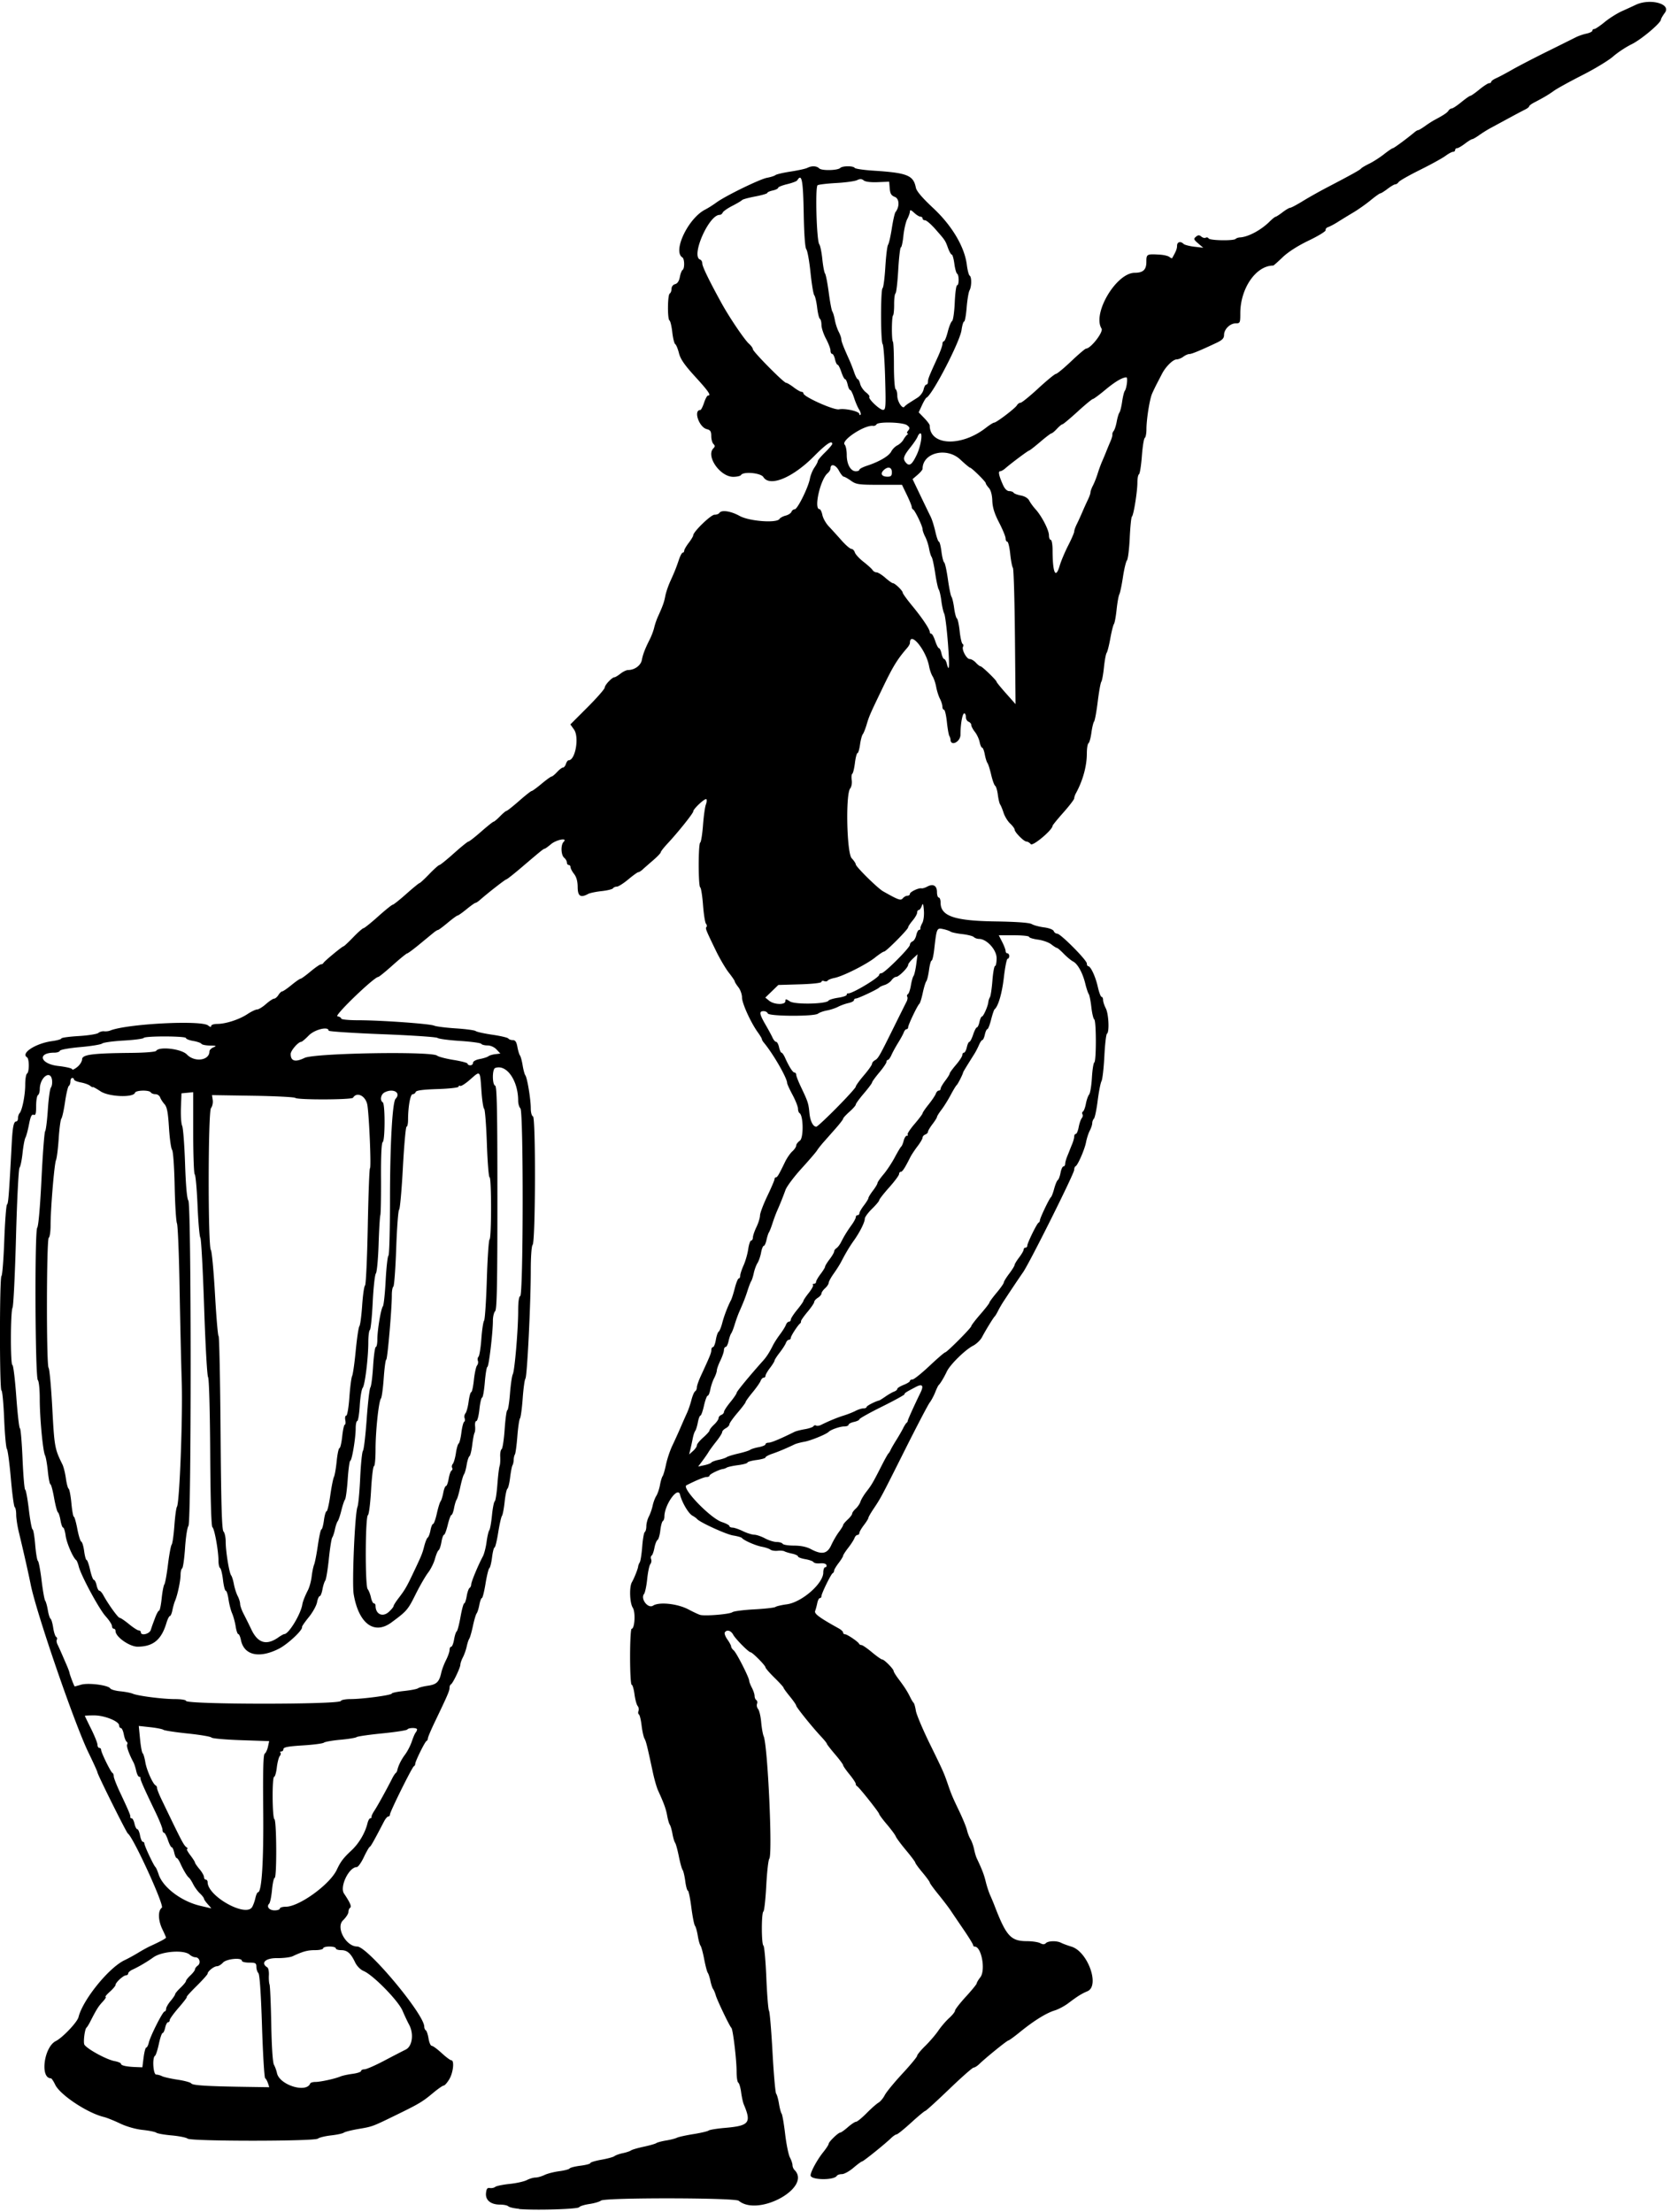 <?xml version="1.0"?>
<svg xmlns="http://www.w3.org/2000/svg" height="1225" width="925" viewBox="0 0 925 1225">
  <path d="M287.5 1223.3c-2.75-.242-5.428-.863-5.95-1.38s-2.56-.94-4.527-.94c-5.205 0-8.209-2.435-7.83-6.346.235-2.417.733-3.081 2.131-2.843 1.004.171 2.354-.112 3-.629.647-.516 4.236-1.257 7.975-1.645s8.015-1.34 9.5-2.116 3.644-1.411 4.797-1.415c1.153 0 3.403-.639 5-1.412 1.597-.773 5.266-1.716 8.153-2.094 2.887-.378 5.481-1.063 5.766-1.523.284-.46 2.985-1.145 6-1.522 3.017-.377 5.485-1.035 5.485-1.463 0-.428 2.75-1.262 6.11-1.854 3.362-.592 6.624-1.489 7.25-1.992.627-.503 2.715-1.244 4.64-1.646s3.95-1.079 4.5-1.504c.55-.425 3.7-1.348 7-2.05s6.45-1.601 7-1.998c.55-.397 3.008-1.053 5.462-1.458s5.153-1.095 6-1.532c.846-.437 4.913-1.334 9.038-1.993 4.125-.658 7.95-1.55 8.5-1.981.55-.431 4.6-1.094 9-1.473 13.522-1.163 14.816-2.77 10.483-13.01-.465-1.1-1.128-4.128-1.472-6.727-.345-2.6-1.05-4.989-1.569-5.31-.52-.3-.94-3-.94-6.1 0-6.586-2.025-23.532-2.898-24.258-.92-.765-7.83-15.167-8.636-18-.39-1.375-1.054-2.95-1.473-3.5-.42-.55-1.091-2.575-1.493-4.5-.402-1.925-1.064-3.95-1.472-4.5-.408-.55-1.298-3.925-1.979-7.5-.68-3.575-1.594-6.95-2.03-7.5-.436-.55-1.12-3.025-1.519-5.5-.4-2.475-1.103-4.97-1.563-5.542s-1.368-5.186-2.018-10.25c-.65-5.065-1.514-9.208-1.921-9.208-.407 0-1.052-2.352-1.434-5.225-.38-2.874-1.046-5.687-1.479-6.25-.432-.564-1.37-3.95-2.085-7.525-.715-3.575-1.642-6.95-2.06-7.5-.419-.55-1.085-2.8-1.48-5-.397-2.2-1.053-4.45-1.46-5-.407-.55-1.06-2.8-1.452-5-.669-3.747-1.745-6.723-5.065-14-.753-1.65-2.044-6.15-2.869-10-3.205-14.958-3.726-17.056-4.642-18.716-.52-.944-1.24-4.22-1.6-7.278-.36-3.06-1.02-5.79-1.47-6.066-.448-.278-.559-1.17-.246-1.985.312-.814.096-2.049-.48-2.743s-1.36-3.613-1.74-6.487c-.39-2.91-1.09-5.26-1.57-5.26s-.87-6.98-.87-15.5c0-8.525.388-15.5.864-15.5 1.724 0 2.23-9.207.64-11.634-1.704-2.6-2.022-11.494-.505-14.13 1.303-2.263 3.369-7.46 3.472-8.736.045-.55.443-1.577.884-2.283.442-.706 1.059-4.658 1.37-8.782s.952-7.735 1.421-8.025c.47-.29.856-1.739.86-3.219.003-1.48.636-3.898 1.405-5.373.77-1.476 1.712-4.176 2.092-6 .381-1.825 1.29-4.264 2.022-5.421.73-1.158 1.645-3.858 2.032-6 .387-2.143 1.042-4.347 1.456-4.897.414-.55 1.267-3.475 1.896-6.5.63-3.025 2.218-7.75 3.53-10.5s3.352-7.25 4.535-10 2.775-6.35 3.54-8c.765-1.65 1.874-4.893 2.465-7.207.591-2.315 1.513-4.479 2.048-4.81.535-.33.972-1.312.972-2.182 0-.87.957-3.656 2.125-6.191 5.27-11.42 5.88-12.92 5.88-14.47 0-.9.41-1.64.91-1.64.502 0 1.216-1.798 1.587-3.995s1.074-4.241 1.561-4.542c.487-.301 1.374-2.441 1.972-4.755 1.027-3.983 3.098-9.392 4.864-12.708.44-.825 1.403-3.863 2.14-6.75.738-2.888 1.707-5.25 2.153-5.25.446 0 .811-.7.811-1.555s.845-3.443 1.878-5.75 2.185-6.333 2.56-8.945 1.107-4.75 1.623-4.75.954-.788.973-1.75c.019-.963.903-3.55 1.966-5.75s1.947-5.075 1.966-6.39 1.834-6.141 4.034-10.73 4-8.8 4-9.36c0-.561.343-1.02.763-1.02.778 0 1.632-1.438 5.045-8.5 1.063-2.2 2.891-4.858 4.063-5.905 1.17-1.048 2.13-2.485 2.13-3.194 0-.708.918-1.931 2.04-2.717 2.126-1.49 1.978-13.936-.182-15.271-.472-.292-.859-1.413-.859-2.491s-1.35-4.49-3-7.582c-1.65-3.092-3-6.037-3-6.544 0-2.801-7.826-16.364-12.985-22.504-.56-.68-1.02-1.51-1.02-1.86 0-.351-1.012-2.047-2.25-3.77-3.954-5.503-8.748-16.075-8.749-19.292 0-1.713-.9-4.26-2-5.657s-2-2.846-2-3.217c0-.37-1.478-2.55-3.283-4.842s-5.027-7.769-7.16-12.168c-5.658-11.675-5.96-12.432-5.235-13.156.363-.363.237-1.17-.28-1.792-.516-.623-1.253-5.29-1.637-10.373-.384-5.083-1.082-9.479-1.552-9.769-1.115-.69-1.115-24.13 0-24.82.47-.29 1.163-4.608 1.539-9.596.377-4.987 1.088-10.13 1.582-11.428s.618-2.64.277-2.98c-.72-.721-7.252 5.35-7.252 6.741 0 1.042-8.47 11.633-14.25 17.819-2.062 2.207-3.75 4.375-3.75 4.817 0 .443-1.912 2.451-4.25 4.463s-4.963 4.315-5.834 5.117c-.87.802-1.933 1.458-2.36 1.458-.428 0-2.928 1.8-5.556 4s-5.476 4-6.33 4c-.853 0-1.81.418-2.127.93-.316.511-3.155 1.208-6.309 1.549-3.153.34-6.515 1.047-7.47 1.57-4.178 2.288-5.763 1.247-5.786-3.8-.015-3.168-.673-5.582-1.978-7.25-1.075-1.374-1.965-3.062-1.978-3.75-.01-.69-.47-1.25-1.02-1.25s-1-.62-1-1.377c0-.758-.675-1.938-1.5-2.622-1.795-1.49-1.987-7.114-.3-8.8 2.437-2.438-3.991-1.247-7.017 1.3-1.634 1.375-3.206 2.5-3.492 2.5-.592 0-2.106 1.224-12.9 10.427-4.239 3.615-7.998 6.572-8.353 6.572-.578 0-10.206 7.51-14.688 11.46-.962.847-2.04 1.54-2.397 1.54-.356 0-2.569 1.576-4.918 3.5s-4.583 3.5-4.964 3.5-2.843 1.8-5.47 4-5.048 4-5.378 4c-.33 0-1.393.647-2.361 1.436-.97.79-4.528 3.715-7.908 6.5s-6.463 5.065-6.85 5.065c-.388 0-3.973 2.925-7.967 6.5s-7.59 6.5-7.99 6.5c-2.28 0-24.626 21.52-22.656 21.82 1.16.175 2.11.738 2.11 1.25s4.162.927 9.25.923c12.447-.01 39.763 1.931 42.25 3.002 1.1.474 6.495 1.154 11.991 1.511 5.496.358 10.445 1.025 11 1.483.555.458 4.727 1.376 9.272 2.039 4.545.663 8.509 1.603 8.809 2.089.3.486 1.399.883 2.441.883 1.404 0 2.071.973 2.572 3.75.371 2.062 1.016 4.2 1.432 4.75.416.55 1.083 3.025 1.483 5.5.399 2.475 1.07 4.95 1.49 5.5 1.049 1.374 3.01 13.26 3.01 18.249 0 2.324.525 4.26 1.22 4.491 1.586.529 1.401 69.54-.191 71.131-.602.603-1.03 6.54-1.03 14.317 0 18.203-2.008 58.586-2.975 59.812-.434.55-1.112 5.5-1.508 11s-1.066 10.45-1.488 11c-.422.55-1.082 5.03-1.467 9.957-.385 4.927-.99 9.427-1.347 10-.356.574-.666 1.943-.688 3.043-.022 1.1-.319 2.45-.659 3s-.93 3.58-1.313 6.734c-.382 3.154-1.06 5.96-1.506 6.236-.447.276-1.135 3.546-1.529 7.266-.394 3.72-1.063 7.214-1.486 7.764-.424.55-1.36 4.713-2.082 9.25-.722 4.538-1.629 8.25-2.016 8.25-.388 0-1.013 2.468-1.39 5.484-.377 3.017-1.05 5.71-1.494 5.984-.444.275-1.394 4.107-2.11 8.516s-1.62 8.016-2.01 8.016c-.39 0-1.024 1.688-1.41 3.75-.385 2.063-1.06 4.2-1.5 4.75-.44.55-1.373 3.7-2.075 7s-1.6 6.45-1.996 7c-.396.55-1.039 2.493-1.43 4.318-.39 1.824-1.339 4.524-2.108 6-.77 1.475-1.403 3.308-1.406 4.073-.008 1.71-4.222 10.483-5.256 10.943-.413.183-.75 1.053-.75 1.934 0 1.62-1.135 4.248-8.124 18.807-2.132 4.441-3.876 8.566-3.876 9.167 0 .6-.338 1.241-.75 1.425-.891.396-6.25 11.274-6.25 12.687 0 .538-.338 1.13-.75 1.313-.953.423-13.25 25.22-13.25 26.718 0 .613-.417 1.115-.927 1.115s-1.571 1.237-2.358 2.75c-5.644 10.845-7.302 13.789-7.926 14.07-.39.176-1.867 2.763-3.28 5.75s-3.152 5.43-3.865 5.43c-4.347 0-9.616 10.891-7.089 14.655 3.39 5.05 4.348 7.286 3.376 7.887-.512.317-.932 1.365-.932 2.33 0 .964-1.35 3.047-3 4.628-4.112 3.94 1.617 14.5 7.867 14.5 5.738 0 37.134 37.52 37.134 44.378 0 .827.39 1.745.869 2.04.477.296 1.158 2.347 1.511 4.56.354 2.212 1.15 4.022 1.77 4.022.62 0 3.079 1.8 5.466 4s4.8 4 5.361 4c1.794 0 1.098 6.758-1.076 10.443-1.154 1.956-2.554 3.557-3.111 3.557-.557 0-3.261 1.883-6.01 4.184-5.743 4.808-7.77 6.013-20.78 12.346-12.909 6.284-12.59 6.167-20.5 7.528-3.85.663-7.48 1.582-8.066 2.043-.586.46-3.736 1.138-7 1.505s-6.566 1.168-7.339 1.78c-1.97 1.562-70.224 1.561-72.192 0-.772-.613-4.745-1.41-8.829-1.773-4.084-.363-7.909-1.04-8.5-1.506-.59-.466-4-1.157-7.574-1.537-3.886-.413-8.913-1.848-12.5-3.569-3.3-1.583-7.35-3.205-9-3.604-9.143-2.215-24.254-12.252-26.928-17.887-.916-1.93-1.982-3.513-2.369-3.517-6.137-.055-3.847-17.336 2.736-20.642 3.76-1.888 11.868-10.44 12.555-13.242 2.344-9.561 16.782-27.405 25.513-31.53 1.921-.907 5.294-2.75 7.494-4.095s5.125-2.963 6.5-3.596c6.083-2.8 8.997-4.38 8.966-4.866-.043-.3-.927-2.3-1.99-4.5-2.424-5.018-2.567-10.365-.322-12.007 1.543-1.128-15.93-39.295-18.802-41.07-.807-.5-16.876-32.78-16.876-33.9 0-.41-2.219-5.3-4.931-10.87-7.737-15.9-28.897-77.42-32.029-93.13-1.235-6.19-4.009-18.46-6.574-29.06-.806-3.34-1.466-7.7-1.466-9.69 0-2-.365-3.86-.811-4.13-.446-.28-1.41-7.39-2.14-15.81s-1.721-15.81-2.2-16.43c-.48-.61-1.162-8.15-1.517-16.75-.355-8.59-1.025-15.63-1.489-15.63-1.105 0-1.101-62.723.004-63.405.466-.29 1.166-9.2 1.556-19.79.39-10.59 1.072-19.5 1.515-19.79.726-.47 1.093-5.22 2.617-33.95.487-9.18 1.093-12.07 2.532-12.07.513 0 .933-.81.933-1.8s.389-2.228.864-2.75c1.464-1.61 3.136-10.05 3.136-15.83 0-3.024.45-5.776 1-6.116 1.3-.804 1.3-8.196 0-9-3.664-2.265 4.77-7.73 13.856-8.98 2.83-.39 5.144-1.05 5.144-1.47 0-.418 4.3-1.016 9.555-1.33 5.255-.313 10.178-1.087 10.94-1.72.762-.632 2.2-1.047 3.195-.923.995.125 2.485-.048 3.31-.384 9.239-3.766 50.583-5.914 54.334-2.824 1.083.892 1.665.98 1.665.25 0-.618 1.504-1.123 3.342-1.123 4.727 0 12.185-2.42 16.735-5.43 2.134-1.414 4.55-2.57 5.368-2.57.817 0 3.024-1.35 4.903-3 1.88-1.65 3.916-3 4.527-3 .61 0 1.671-.9 2.358-2s1.628-2 2.09-2c.463 0 2.763-1.575 5.113-3.5s4.612-3.5 5.03-3.5c.416 0 2.907-1.8 5.535-4s5.24-4 5.805-4c.566 0 1.178-.337 1.362-.75.407-.916 10.492-9.25 11.193-9.25.275 0 2.67-2.247 5.32-4.994s5.202-4.997 5.67-5c.468-.003 4.119-2.93 8.113-6.506s7.623-6.5 8.063-6.5c.44 0 3.84-2.7 7.552-6 3.713-3.3 7.013-6 7.333-6 .32 0 2.75-2.25 5.401-5s5.173-5 5.604-5c.431 0 4.052-2.925 8.047-6.5 3.994-3.575 7.612-6.5 8.039-6.5.426 0 3.595-2.475 7.04-5.5s6.548-5.5 6.895-5.5c.346 0 1.95-1.35 3.562-3s3.236-3 3.606-3c.37 0 3.492-2.475 6.937-5.5s6.583-5.5 6.972-5.5c.39 0 2.858-1.8 5.485-4s5.114-4 5.525-4 1.789-1.125 3.063-2.5 2.758-2.5 3.297-2.5 1.266-.9 1.615-2c.35-1.1 1.015-2 1.479-2 3.738 0 5.996-12.823 2.998-17.033l-2.024-2.842 9.524-9.523c5.23-5.24 9.52-10.14 9.52-10.89 0-1.42 4.06-5.71 5.41-5.71.427 0 1.922-.9 3.32-2s3.292-2 4.208-2c3.557 0 7.007-2.5 7.594-5.5.652-3.329 1.781-6.27 4.416-11.5.97-1.925 2.07-4.85 2.444-6.5.374-1.65 1.292-4.35 2.04-6 2.75-6.066 3.468-8.075 4.11-11.5.362-1.925 1.574-5.525 2.695-8 2.529-5.585 3.3-7.51 4.9-12.25.698-2.063 1.627-3.75 2.067-3.75.44 0 .799-.48.799-1.067s1.125-2.542 2.5-4.345 2.503-3.685 2.506-4.183c.01-1.97 9.76-11.41 11.78-11.41 1.153 0 2.375-.45 2.715-1 1.122-1.814 6.318-1.042 11.197 1.664 5.343 2.964 20.587 4.112 22.1 1.665.397-.643 1.923-1.472 3.39-1.84 1.467-.368 2.911-1.304 3.209-2.08.297-.774 1.117-1.413 1.822-1.42 1.534-.012 7.5-12.043 8.424-16.99.36-1.924 1.488-4.694 2.506-6.154 1.018-1.46 1.852-3.056 1.852-3.547 0-.49 1.8-2.65 4-4.798s4-4.265 4-4.703c0-2.262-3.297-.044-10.025 6.744-11.916 12.02-24.594 17.245-28.125 11.59-1.45-2.31-11.09-3.19-12.36-1.13-.34.55-2.298 1-4.351 1-7.283 0-15.251-11.498-10.95-15.8.934-.934.934-1.467 0-2.4-.66-.66-1.2-2.636-1.2-4.392 0-2.566-.487-3.314-2.487-3.816-4.31-1.08-7.51-10.59-3.56-10.59.403 0 1.326-1.8 2.052-4s1.698-4 2.16-4c1.946 0 .41-2.275-7.052-10.443-5.911-6.472-8.17-9.743-8.999-13.039-.61-2.42-1.537-4.665-2.062-4.989-.525-.324-1.26-3.286-1.632-6.582-.373-3.295-1.069-6.233-1.546-6.528-1.21-.75-1.09-14.16.13-14.92.55-.34 1-1.534 1-2.653 0-1.185.824-2.25 1.975-2.551 1.287-.337 2.197-1.7 2.613-3.917.351-1.871 1.037-3.648 1.525-3.95 1.212-.749 1.124-6.165-.113-6.93-5.5-3.399 3.223-21.701 12.63-26.495 1.578-.805 4.352-2.553 6.163-3.885 5.006-3.682 24.137-13.019 28.154-13.74 1.954-.352 4.034-1.018 4.622-1.481.587-.463 4.412-1.352 8.5-1.975 4.087-.624 8.212-1.536 9.167-2.028 2.407-1.24 5.14-1.118 6.551.293 1.364 1.364 10.231 1.179 11.662-.244 1.213-1.205 7.253-1.233 7.993-.037.308.499 4.947 1.188 10.309 1.532 18.845 1.208 22.196 2.55 23.575 9.444.382 1.91 3.55 5.635 9.57 11.252 10.427 9.73 17.414 21.504 18.655 31.44.375 2.998 1.079 5.697 1.564 5.998 1.174.725 1.129 6.008-.07 8.19-.525.956-1.238 5.225-1.586 9.487-.347 4.263-.981 7.75-1.41 7.75-.428 0-1.068 2.11-1.421 4.689-.9 6.563-16.168 36.009-19.444 37.5-.377.171-1.497 2.065-2.49 4.209l-1.803 3.896 3.054 3.151c1.68 1.733 3.053 3.58 3.053 4.104 0 11.255 17.458 11.983 31.144 1.297 2.005-1.565 4.042-2.845 4.527-2.845 1.252 0 11.667-7.919 12.63-9.601.44-.77 1.34-1.403 2-1.408.66-.005 5.097-3.605 9.86-8s9.149-7.991 9.747-7.991c.597 0 4.403-3.15 8.456-7s7.767-7.008 8.253-7.017c2.62-.049 9.715-9.223 8.561-11.07-5.23-8.376 8.181-30.913 18.397-30.913 4.623 0 6.426-1.693 6.426-6.035 0-4.333.204-4.443 7.5-4.004 2.2.133 4.573.71 5.274 1.283.701.573 1.376.865 1.5.649 2.145-3.728 2.726-5.194 2.726-6.88 0-2.13 1.932-2.681 3.59-1.022.545.544 3.223 1.25 5.95 1.568l4.96.578-2.805-2.4c-2.484-2.125-2.627-2.548-1.25-3.69 1.22-1.014 1.869-1.031 3.011-.083.801.665 1.895.937 2.431.606.536-.331 1.258-.145 1.603.414.72 1.166 13.794 1.399 14.927.266.412-.412 1.5-.789 2.417-.836 4.517-.234 11.572-3.98 16.315-8.664 1.531-1.512 3.055-2.75 3.385-2.75.33 0 2.075-1.125 3.878-2.5s3.712-2.5 4.242-2.5c.53 0 3.638-1.643 6.906-3.653s9.316-5.415 13.44-7.57c13.629-7.116 18.362-9.745 18.935-10.515.31-.419 2.366-1.64 4.566-2.713s5.875-3.436 8.168-5.25c2.31-1.817 4.5-3.301 4.88-3.301.576 0 7.816-5.343 12.183-8.991.66-.555 1.49-1.01 1.84-1.01.35 0 2.05-1.012 3.778-2.25 1.727-1.237 4.047-2.732 5.154-3.322 5.125-2.73 7.074-4.02 7.814-5.177.44-.688 1.264-1.25 1.832-1.25.568 0 2.954-1.575 5.303-3.5s4.6-3.5 5-3.5c.401 0 2.651-1.575 5-3.5s4.788-3.5 5.419-3.5c.63 0 1.15-.351 1.15-.781 0-.43 1.237-1.326 2.75-1.992s5.45-2.76 8.75-4.65 12.075-6.449 19.5-10.127a4523.186 4523.186 0 0016-7.954c1.375-.696 3.962-1.578 5.75-1.96 1.79-.382 3.25-1.109 3.25-1.615 0-.507.48-.92 1.07-.92.588 0 3.176-1.736 5.75-3.856s6.929-4.86 9.679-6.09c2.75-1.23 6.08-2.757 7.401-3.395 7.918-3.825 19.95-.654 16.292 4.293-1.2 1.631-2.19 3.337-2.19 3.791 0 1.884-10.918 11.082-16.237 13.68-3.155 1.541-7.769 4.59-10.252 6.777-2.483 2.185-10.142 6.831-17.02 10.324-6.877 3.492-13.958 7.39-15.733 8.662-3.155 2.26-5.435 3.612-11.007 6.523-1.512.79-2.753 1.741-2.757 2.113-.004.373-1.017 1.17-2.25 1.774-1.234.603-5.393 2.806-9.243 4.896s-8.374 4.54-10.054 5.445c-1.68.906-4.449 2.64-6.154 3.854-1.7 1.214-3.44 2.208-3.85 2.208-.413 0-2.226 1.125-4.029 2.5s-3.758 2.5-4.344 2.5c-.59 0-1.07.45-1.07 1s-.52 1-1.156 1-2.548 1.031-4.25 2.29-8.044 4.748-14.094 7.75c-6.05 3.004-11.36 6.023-11.8 6.71-.44.688-1.257 1.25-1.817 1.25s-2.492 1.125-4.294 2.5-3.605 2.5-4.004 2.5c-.4 0-2.832 1.729-5.406 3.841-2.574 2.113-6.88 5.15-9.57 6.75-2.689 1.6-6.514 3.94-8.5 5.202-1.985 1.26-4.415 2.556-5.4 2.877-.985.322-1.625 1.083-1.422 1.692.203.609-3.985 3.193-9.306 5.743-6.053 2.9-11.484 6.37-14.507 9.266-2.65 2.55-5 4.63-5.21 4.63-9.55 0-18.26 12.61-18.26 26.44 0 5.26-.13 5.56-2.5 5.56-3.175 0-6.5 3.28-6.5 6.41 0 1.856-.98 2.873-4.25 4.414-9.03 4.26-13.69 6.18-15 6.18-.75 0-2.237.661-3.305 1.469-1.068.807-2.75 1.482-3.74 1.5-2.008.035-5.994 3.96-8.05 7.927l-2.908 5.604c-.857 1.65-2.041 4.125-2.632 5.5-1.355 3.156-3.094 14.187-3.104 19.691-.004 2.305-.415 4.444-.914 4.752-.499.308-1.228 4.841-1.62 10.074-.393 5.232-1.11 9.758-1.594 10.058-.483.299-.88 2.343-.88 4.542 0 5.059-2.109 18.221-3.026 18.884-.38.275-.926 5.564-1.212 11.753-.287 6.19-.98 11.814-1.543 12.5-.561.686-1.56 4.847-2.22 9.247-.66 4.4-1.56 8.711-2.001 9.58-.441.869-1.125 4.694-1.521 8.5s-1.055 7.37-1.466 7.92c-.41.55-1.316 4.15-2.01 8-.695 3.85-1.61 7.45-2.034 8-.423.55-1.094 4.15-1.49 8-.395 3.85-1.057 7.45-1.47 8-.412.55-1.3 5.5-1.975 11-.674 5.5-1.581 10.45-2.016 11-.435.55-1.11 3.362-1.497 6.25-.388 2.886-1.114 5.5-1.612 5.808-.499.308-.91 2.896-.912 5.751-.007 6.903-2.231 14.972-6.043 21.927-.523.955-.952 2.231-.952 2.835 0 .605-2.7 4.137-6 7.85s-6 7.03-6 7.371c0 2.24-10.96 11.46-12.056 10.141-.66-.8-1.73-1.44-2.39-1.44-1.43 0-6.56-5.19-6.56-6.63 0-.561-1.112-2.065-2.47-3.342-1.36-1.277-2.993-3.943-3.63-5.924-.639-1.982-1.49-4.053-1.895-4.603-.404-.55-.986-2.978-1.294-5.395-.307-2.416-.978-4.666-1.49-5-.511-.333-1.505-3.08-2.206-6.105-.702-3.025-1.627-5.95-2.056-6.5-.429-.55-1.095-2.688-1.48-4.75-.386-2.063-1.045-3.75-1.465-3.75-.42 0-1.04-1.387-1.38-3.082-.339-1.694-1.52-4.23-2.625-5.634-1.11-1.4-2.01-3.12-2.01-3.81 0-.692-.675-1.518-1.5-1.834-.825-.317-1.5-1.49-1.5-2.607 0-1.12-.39-2.03-.87-2.03-1.048 0-2.105 5.889-2.12 11.816-.01 4.03-5.465 6.679-5.526 2.683-.008-.55-.3-1.45-.648-2-.348-.55-.956-4.037-1.351-7.75-.395-3.712-1.116-6.75-1.602-6.75s-.886-.787-.89-1.75c-.003-.962-.615-2.917-1.36-4.343-.743-1.426-1.674-4.35-2.067-6.5-.393-2.148-1.288-4.807-1.99-5.907-.701-1.1-1.575-3.618-1.942-5.596-1.68-9.05-10.63-19.87-10.63-12.84 0 .518-.683 1.729-1.518 2.691-5.395 6.223-7.827 10.171-13.4 21.75-7.363 15.294-7.583 15.8-9.143 21-.66 2.2-1.59 4.495-2.068 5.1-.478.606-1.155 3.194-1.506 5.75-.36 2.56-.98 4.65-1.39 4.65-.411 0-1.057 2.469-1.434 5.485-.377 3.016-1.028 5.697-1.448 5.956-.42.26-.562 1.846-.315 3.525.248 1.693-.135 3.755-.859 4.628-2.6 3.134-1.903 35.733.827 38.64 1.238 1.317 2.25 2.83 2.25 3.36 0 1.28 12.091 13.225 15.121 14.94 8.604 4.868 9.786 5.284 10.967 3.86.636-.766 1.776-1.393 2.534-1.393.757 0 1.377-.461 1.377-1.025 0-1.108 4.898-3.442 6.445-3.072.52.124 1.951-.313 3.182-.971 3.24-1.734 5.373-.528 5.373 3.036 0 1.668.45 3.032 1 3.032s1 1.271 1 2.825c0 7.421 7.564 10.04 30 10.388 12.115.188 19.19.7 20.5 1.486 1.1.66 4.164 1.478 6.808 1.82 2.778.359 5.04 1.225 5.357 2.051.302.787 1.169 1.43 1.926 1.43 1.858 0 16.41 14.646 16.41 16.516 0 .816.337 1.487.75 1.49 1.37.012 4.057 5.778 5.32 11.422.686 3.065 1.626 5.572 2.088 5.572.463 0 .844.788.847 1.75.003.963.679 3.04 1.5 4.615 1.593 3.055 2.06 13.168.649 14.04-.466.287-1.117 5.907-1.448 12.488-.33 6.58-1.043 12.785-1.582 13.786-.54 1.001-1.493 5.87-2.118 10.82-.625 4.95-1.558 9.428-2.072 9.95-.514.523-.938 1.648-.941 2.5-.003.853-.615 2.717-1.36 4.144-.744 1.426-1.67 4.287-2.059 6.358-.757 4.034-4.586 12.83-5.825 13.382-.413.183-.754 1.083-.76 2-.012 2.106-24.63 51.409-28.32 56.718-2.617 3.765-7.155 10.54-10.91 16.287-.956 1.464-2.297 3.787-2.98 5.162-.681 1.375-1.498 2.725-1.813 3-.72.628-4.949 7.526-7.05 11.5-.873 1.65-3.09 3.77-4.926 4.71-4.362 2.232-12.753 10.477-14.542 14.29-1.504 3.203-3.593 6.68-4.506 7.5-.306.275-1.176 2.075-1.932 4-.757 1.925-2.137 4.5-3.066 5.724-.93 1.222-7.166 13.148-13.857 26.5-13.12 26.177-13.15 26.235-17.302 32.44-1.533 2.29-2.786 4.497-2.786 4.905 0 .408-1.125 2.217-2.5 4.02s-2.5 3.758-2.5 4.344-.464 1.067-1.032 1.067c-.567 0-1.317.788-1.666 1.75-.349.963-1.91 3.39-3.468 5.394-1.559 2.004-2.834 3.987-2.834 4.406 0 .419-1.125 2.236-2.5 4.039s-2.5 3.72-2.5 4.261c0 .54-.338 1.133-.75 1.317-.921.41-6.25 11.298-6.25 12.77 0 .584-.394 1.063-.875 1.063s-1.125 1.237-1.43 2.75c-.305 1.512-.838 3.48-1.183 4.372-.594 1.534 2.382 3.729 13.132 9.682 1.295.718 2.355 1.73 2.355 2.25s.469.946 1.041.946c1.184 0 7.287 4.111 7.793 5.25.183.412.796.75 1.361.75s3.178 1.8 5.805 4c2.628 2.2 5.194 4 5.702 4 1.113 0 6.298 5.277 6.298 6.41 0 .441 1.238 2.443 2.75 4.45 3.309 4.389 4.863 6.818 6.487 10.14.673 1.375 1.5 2.725 1.838 3 .339.275.888 2.223 1.22 4.33.333 2.106 3.843 10.43 7.8 18.5 7.285 14.857 7.758 15.917 9.905 22.17 1.966 5.723 2.568 7.15 6.328 15 1.976 4.125 3.907 8.85 4.29 10.5.385 1.65 1.258 3.9 1.942 5s1.57 3.56 1.97 5.467c.398 1.907 1.051 4.157 1.45 5 2.992 6.32 4.064 9.1 5.02 13.033.602 2.475 1.701 5.85 2.442 7.5s1.78 4.125 2.307 5.5c6.6 17.208 9.09 19.963 18.067 19.986 2.923.01 6.234.505 7.357 1.106 1.476.79 2.344.79 3.134 0 1.324-1.324 6.07-1.43 8.456-.19.956.496 3.537 1.448 5.737 2.116 9.038 2.741 15.837 21.717 8.848 24.695-3.351 1.428-5.487 2.764-10.638 6.654-2.088 1.578-5.472 3.378-7.52 4-4.63 1.408-11.529 5.69-19.143 11.882-3.212 2.613-6.145 4.75-6.518 4.75-.711 0-12.572 9.61-16.065 13.015-1.119 1.092-2.538 1.985-3.153 1.985-.615 0-6.739 5.4-13.607 12-6.87 6.6-12.802 12-13.185 12-.383 0-3.902 2.925-7.819 6.5s-7.542 6.5-8.056 6.5c-.513 0-1.881.919-3.039 2.042-3.466 3.36-15.407 12.959-16.122 12.959-.366 0-2.505 1.575-4.754 3.5s-5.106 3.5-6.35 3.5c-1.243 0-2.523.424-2.843.942-1.608 2.601-14.536 2.379-14.536-.25 0-1.965 3.668-8.696 6.995-12.836 1.653-2.056 3.005-4.13 3.005-4.61 0-1.082 5.31-6.246 6.423-6.246.447 0 2.35-1.35 4.23-3 1.879-1.65 3.922-3 4.54-3 .619 0 3.24-2.137 5.825-4.75s5.551-5.234 6.591-5.825 2.599-2.457 3.464-4.147c.865-1.69 5.252-7.041 9.75-11.893 4.497-4.851 8.177-9.304 8.177-9.895 0-.59 2.037-3.073 4.526-5.516s5.752-6.249 7.25-8.458 4.186-5.336 5.974-6.95 3.25-3.461 3.25-4.106c0-.644 2.7-4.117 6-7.719s6.01-6.929 6.022-7.394.902-1.972 1.978-3.347c3.049-3.898.668-17-3.09-17-.5 0-.91-.388-.91-.862s-2.363-4.323-5.25-8.554-6.15-9.041-7.25-10.69c-1.1-1.648-4.138-5.628-6.75-8.842-2.613-3.214-4.75-6.166-4.75-6.56 0-.392-1.8-2.864-4-5.492s-4-5.099-4-5.492c0-.393-2.304-3.472-5.12-6.842-2.816-3.37-5.37-6.811-5.677-7.647-.305-.835-2.501-3.817-4.88-6.626s-4.323-5.421-4.323-5.804c0-.852-11.204-14.957-12.25-15.422-.413-.183-.75-.782-.75-1.332s-1.575-2.92-3.5-5.27c-1.925-2.348-3.5-4.626-3.5-5.06 0-.434-2.025-3.16-4.5-6.056s-4.5-5.518-4.5-5.825c0-.306-1.463-2.119-3.25-4.027-4.955-5.291-13.75-16.237-13.75-17.113 0-.428-1.575-2.7-3.5-5.05s-3.5-4.535-3.5-4.857c0-.323-2.25-2.79-5-5.483s-5-5.299-5-5.792c-.01-1-7.23-8.3-8.22-8.3-1.069 0-8.407-7.416-9.666-9.769-1.249-2.333-3.564-2.945-4.628-1.224-.342.554.306 2.31 1.441 3.904s2.063 3.336 2.063 3.871c0 .535.65 1.512 1.442 2.17 1.524 1.264 8.558 15.08 8.558 16.807 0 .557.673 2.302 1.494 3.877.822 1.575 1.497 3.625 1.5 4.555.003.93.437 1.957.963 2.282.526.325.7 1.258.388 2.072-.313.815-.039 2.119.609 2.899.647.78 1.407 4.037 1.689 7.237.282 3.2.904 6.72 1.383 7.82 2.241 5.146 5.008 65.542 3.108 67.844-.524.636-1.28 7.354-1.68 14.93-.399 7.577-1.115 14.015-1.59 14.31-1.14.704-1.12 18.138.021 18.844.487.301 1.212 8.315 1.61 17.81.4 9.494 1.063 17.711 1.476 18.261.413.55 1.288 10.884 1.945 22.964s1.57 22.43 2.027 23c.457.57 1.158 3.061 1.557 5.536.4 2.475 1.06 4.95 1.466 5.5.407.55 1.281 5.61 1.944 11.245.662 5.635 1.85 11.485 2.641 13 .79 1.516 1.44 3.453 1.443 4.305.003.853.5 2.044 1.103 2.646 9.713 9.714-19.985 26.112-30.892 17.058-2.084-1.729-74.2-1.82-76.297-.097-.774.636-3.657 1.486-6.407 1.89s-5.301 1.2-5.67 1.772c-.7 1.087-24.292 1.797-33.33 1.002zm-139.07-69.5c-.386-1.238-1.085-2.498-1.554-2.8-.468-.303-1.257-13.28-1.753-28.839-.582-18.267-1.295-28.68-2.013-29.4-.61-.7-1.11-2.2-1.11-3.5 0-2.016-.493-2.3-4-2.3-2.2 0-4-.45-4-1 0-1.945-8.573-1.129-10.5 1-.996 1.1-2.493 2-3.327 2-1.641 0-5.173 2.808-5.173 4.113 0 .441-2.753 3.522-6.118 6.845s-5.81 6.042-5.432 6.042c.378 0-1.594 2.623-4.382 5.828-2.787 3.205-5.068 6.355-5.068 7 0 .645-.415 1.172-.92 1.172s-1.218 1.35-1.58 3-1.012 3-1.443 3c-.431 0-1.36 2.714-2.064 6.03-.703 3.316-1.665 6.267-2.136 6.559-1.613.997-1.02 10.412.656 10.412.833 0 2.295.402 3.25.894.955.492 4.842 1.364 8.638 1.937s7.185 1.5 7.53 2.059c.672 1.086 8.489 1.585 29.886 1.909l13.317.2-.702-2.25zm23.401.097c.183-.466 1.447-.847 2.807-.847 2.824 0 10.884-1.754 13.86-3.015 1.1-.467 4.137-1.132 6.75-1.478s4.75-1.052 4.75-1.569.848-.938 1.885-.938 5.875-2.104 10.75-4.675c4.875-2.571 10.312-5.384 12.082-6.25 3.71-1.817 4.628-8.82 1.824-13.921-.803-1.46-2.424-4.905-3.604-7.655-2.4-5.594-16.22-19.69-21.515-21.944-1.847-.786-3.757-2.74-4.775-4.886-2.364-4.982-4.317-6.67-7.719-6.67-1.61 0-2.929-.45-2.929-1s-1.575-1-3.5-1-3.5.45-3.5 1-2.003 1-4.453 1c-4.186 0-6.703.683-12.449 3.375-1.32.619-5.258 1.093-8.75 1.052-6.298-.072-9.17 2.711-5.279 5.116.588.363.978 2.302.867 4.309-.112 2.007.053 4.323.366 5.148.312.825.74 10.725.948 22 .234 12.62.812 21.27 1.505 22.5.618 1.1 1.367 3.165 1.663 4.588 1.372 6.591 16.257 11.247 18.415 5.76zm-92.287-14.4c.378-3.025 1.037-5.5 1.464-5.5s1.068-1.238 1.424-2.75c.89-3.777 7.715-17.25 8.739-17.25.456 0 .83-.64.83-1.423s1.125-2.76 2.5-4.395 2.5-3.307 2.5-3.718 1.35-2.038 3-3.614c1.65-1.577 3-3.235 3-3.684 0-.45 1.125-1.874 2.5-3.166s2.5-2.783 2.5-3.314.7-1.477 1.554-2.102c1.872-1.369.937-4.584-1.333-4.584-.86 0-2.283-.65-3.161-1.446-3.106-2.81-15.343-1.913-20.095 1.473-3.66 2.608-7.981 5.145-11.715 6.879-1.238.574-2.25 1.506-2.25 2.07.002.5-.531 1-1.184 1-1.466 0-5.814 4-5.814 5.3 0 .542-1.431 2.263-3.18 3.825s-2.79 2.84-2.313 2.84c.476 0-.285 1.237-1.694 2.75-2.353 2.527-3.37 4.161-6.994 11.25-.703 1.374-1.557 2.724-1.897 3-1.01.815-1.92 8.413-1.14 9.522 1.77 2.523 12.241 8.203 16.642 9.029 1.967.369 3.576 1.04 3.576 1.49 0 .959 3.016 1.63 8.178 1.822l3.678.136.687-5.5zm60.089-83.283c.612-.98 1.431-3.23 1.82-5s1.04-3.217 1.447-3.217c2.09 0 3.165-17.015 2.89-45.78-.206-21.612.033-30.486.835-31 .618-.396 1.427-2.118 1.798-3.825l.673-3.105-15.665-.527c-8.616-.29-15.95-.945-16.298-1.457-.348-.513-6.258-1.517-13.132-2.233-6.875-.716-12.95-1.641-13.5-2.057-.55-.416-3.842-1.065-7.316-1.443l-6.317-.688.708 7.307c.389 4.02 1.038 7.532 1.443 7.807.405.275 1.072 2.525 1.482 5 .721 4.351 4.216 12.152 5.75 12.833.412.184.75.852.75 1.486s1.086 3.409 2.414 6.167c11.732 24.369 12.29 25.43 14.086 26.749.55.404.609.741.131.75-.478.01.31 1.56 1.75 3.448s2.619 3.736 2.619 4.106 1.125 2.01 2.5 3.643 2.5 3.612 2.5 4.395.45 1.423 1 1.423 1 .64 1 1.422c0 7.753 21.045 19.54 24.632 13.795zm15.37.8c0-.55 1.463-1.002 3.25-1.004 7.467-.01 24.449-12.308 28.299-20.496 2.134-4.538 3.56-6.414 8.151-10.722 4.147-3.89 7.55-9.67 8.85-15.028.367-1.512 1.068-2.75 1.558-2.75s.792-.337.67-.75c-.123-.412.594-1.973 1.593-3.467 1.664-2.49 6.745-11.686 9.825-17.783.695-1.375 1.567-2.725 1.938-3 .371-.275.772-.95.89-1.5.567-2.631 2.194-5.925 4.357-8.818 1.308-1.75 2.974-4.982 3.703-7.182.728-2.2 1.682-4.428 2.12-4.95.438-.523.796-1.31.796-1.75 0-1.062-4.738-1.033-5.397.033-.283.458-6.497 1.425-13.809 2.15-7.312.723-13.744 1.654-14.294 2.067-.55.412-4.6 1.074-9 1.47-4.4.396-8.496 1.116-9.103 1.6-.606.485-5.894 1.174-11.75 1.532-7.94.49-10.65 1-10.65 2 0 .74-.52 1.35-1.17 1.35-.641 0-.87.296-.508.658.361.362.196 1.215-.368 1.894-.565.68-1.298 3.534-1.63 6.342-.334 2.809-.993 5.106-1.466 5.106-1.222 0-1.087 22.742.139 23.5 1.231.761 1.373 32.5.145 32.5-.47 0-1.137 3.006-1.48 6.68-.343 3.673-1.048 7.103-1.566 7.621-1.651 1.651.014 3.7 3.008 3.7 1.591 0 2.893-.45 2.893-1zm-39.826-2.314c-1.19-1.3-2.17-2.7-2.17-3.1 0-.452-1.012-1.777-2.25-2.944s-2.924-3.47-3.748-5.115c-.825-1.645-1.878-3.268-2.34-3.607-1.014-.74-3.186-4.368-4.87-8.135-.677-1.512-1.546-2.75-1.932-2.75-.386 0-.998-1.35-1.36-3-.362-1.65-1.001-3-1.42-3-.418 0-1.354-1.8-2.08-4s-1.698-4-2.16-4c-.463 0-.841-.8-.841-1.7 0-.92-1.753-5.308-3.895-9.75-6.366-13.2-8.495-18.033-8.294-18.826.104-.412-.225-.75-.732-.75s-1.238-1.447-1.627-3.217c-.388-1.77-1.077-3.907-1.53-4.75-2.438-4.53-4.03-9.049-3.496-9.913.334-.54.2-1.233-.296-1.54-.497-.306-1.2-2.138-1.562-4.069-.362-1.91-1.088-3.49-1.613-3.49s-.955-.63-.955-1.41c0-2.32-8.074-5.59-13.816-5.59-2.851 0-5.184.113-5.183.25 0 .138 1.568 3.4 3.483 7.25s3.49 7.788 3.499 8.75c.009.96.467 1.75 1.017 1.75s1 .479 1 1.063c0 1.473 5.329 12.361 6.25 12.77.412.184.75 1.028.75 1.877 0 .85 1.506 4.75 3.347 8.667 5.044 10.731 6.018 13.052 5.827 13.873-.096.413.24.75.746.75s1.217 1.35 1.58 3 1.053 3 1.534 3c.481 0 1.17 1.575 1.532 3.5.36 1.925 1.056 3.5 1.545 3.5.489 0 .889.478.889 1.063 0 1.223 5.162 12.186 6.091 12.937.34.275 1.14 2.1 1.777 4.055 2.353 7.224 12.679 14.997 23.132 17.414 3.025.699 5.69 1.33 5.924 1.401.234.072-.554-.911-1.75-2.184zm73.66-112.69c.19-.56 2.61-1.01 5.39-1.01 6.66 0 22.78-2.168 22.78-3.064 0-.387 3.038-1.025 6.75-1.418 3.712-.394 7.2-1.064 7.75-1.49.55-.427 3.037-1.07 5.527-1.43 4.829-.698 6.268-2.114 7.404-7.284.377-1.715 1.559-4.833 2.627-6.928 1.068-2.095 1.942-4.614 1.942-5.598s.41-1.789.912-1.789 1.216-1.797 1.587-3.994c.371-2.198 1.024-4.21 1.45-4.474.426-.263 1.376-3.866 2.112-8.005.735-4.14 1.658-7.527 2.05-7.527s1.017-1.797 1.388-3.994c.371-2.198 1.086-4.25 1.588-4.56.502-.31.913-1.199.913-1.975 0-1.403 3.86-10.689 6.431-15.471.74-1.375 1.67-4.975 2.069-8 .398-3.025 1.074-5.95 1.5-6.5.428-.55 1.099-4.264 1.49-8.254.393-3.99 1.078-7.479 1.522-7.754.445-.275 1.105-4.435 1.467-9.246s.913-9.421 1.224-10.246c.31-.825.473-3.141.362-5.148-.112-2.007.235-3.919.77-4.25.535-.33 1.294-5.326 1.688-11.102.4-5.76 1.06-10.49 1.47-10.49.414 0 1.074-4.118 1.468-9.152.394-5.035 1.097-9.872 1.564-10.75 1.053-1.983 2.995-24.925 2.985-35.264-.005-4.863.41-7.806 1.135-8.048 1.728-.576 1.833-102.21.108-103.93-.688-.688-1.25-2.591-1.25-4.23 0-11.25-6.459-20.439-12.75-18.14-1.67.61-1.67 9.213 0 9.77.982.327 1.25 13.629 1.25 62.033 0 47.96-.277 61.894-1.25 62.867-.688.687-1.25 3.072-1.249 5.3.002 6.545-2.263 25.55-3.046 25.55-.395 0-1.037 3.825-1.427 8.5-.39 4.675-1.065 8.5-1.501 8.5-.437 0-1.107 2.925-1.49 6.5s-1.144 6.5-1.692 6.5-.866 1.238-.707 2.75c.158 1.513.023 3.2-.3 3.75-.324.55-.901 3.58-1.283 6.734-.382 3.154-1.074 5.969-1.538 6.255-.464.287-1.158 2.431-1.543 4.766s-1.05 4.695-1.476 5.245c-.426.55-1.35 3.7-2.052 7s-1.612 6.45-2.022 7c-.41.55-1.06 2.687-1.446 4.75-.385 2.062-1.029 3.75-1.43 3.75-.4 0-1.322 2.475-2.048 5.5s-1.658 5.5-2.072 5.5c-.414 0-1.056 1.797-1.427 3.995-.371 2.197-1.074 4.24-1.561 4.542-.487.3-1.394 2.434-2.015 4.74-.62 2.305-2.342 5.774-3.824 7.707-1.483 1.934-4.598 7.34-6.923 12.016-4.258 8.564-4.84 9.24-13.368 15.537-9.55 7.053-18.117.684-20.899-15.537-1.042-6.076.642-45.07 2.095-48.5.465-1.1 1.135-8.29 1.487-15.978.352-7.688 1.043-14.463 1.535-15.056s1.423-8.478 2.069-17.522c.645-9.044 1.563-16.94 2.039-17.547.475-.606 1.158-5.894 1.516-11.75.36-5.87 1.04-10.66 1.5-10.66.47 0 .85-1.88.85-4.17 0-5.219 1.969-16.982 3.076-18.377.456-.575 1.144-7.003 1.528-14.285.385-7.281 1.08-13.475 1.548-13.764.47-.28.85-14.25.85-31.04 0-30.13 1.32-53.964 3.09-55.813 3.26-3.405-1.394-6.063-6.156-3.514-2.047 1.095-2.616 4.425-.934 5.464 1.345.832 1.311 21.19-.037 22.023-.664.41-.998 7.536-.928 19.81.06 10.541-.114 19.842-.385 20.667-.272.825-.707 8.148-.969 16.273-.261 8.126-.94 15.333-1.506 16.016-.568.684-1.355 7.888-1.75 16.008-.395 8.121-1.102 15.003-1.572 15.293-.47.29-.857 3.314-.861 6.719-.012 8.84-1.864 23.832-3.134 25.362-.593.714-1.317 5.13-1.609 9.814-.29 4.69-.92 8.52-1.39 8.52s-.86 1.83-.86 4.06c0 5.37-2.1 17.94-3 17.94-.39 0-1.027 4.6-1.414 10.22-.388 5.623-1.062 10.685-1.499 11.25-.437.567-1.343 3.274-2.013 6.017-.67 2.742-1.583 5.442-2.029 6-.446.557-1.14 2.588-1.541 4.513-.402 1.925-1.073 3.95-1.49 4.5-.418.55-1.266 5.904-1.885 11.898-.62 5.994-1.517 11.394-1.995 12-.478.606-1.174 2.79-1.545 4.852-.372 2.062-1.056 3.75-1.52 3.75-.463 0-1.13 1.529-1.48 3.397-.35 1.869-2.414 5.581-4.585 8.25s-3.847 5.1-3.724 5.402c.633 1.555-7.927 9.588-12.879 12.086-10.939 5.518-19.299 3.57-20.976-4.886-.354-1.787-1.005-3.25-1.445-3.25-.44 0-1.098-1.912-1.462-4.25-.363-2.337-1.25-5.6-1.973-7.25-.721-1.65-1.616-5.137-1.988-7.75-.372-2.612-1.054-4.75-1.517-4.75-.462 0-1.154-2.7-1.537-6.001s-1.102-6.253-1.598-6.56c-.496-.306-.902-2.13-.902-4.055 0-5.47-2.225-17.81-3.344-18.552-.646-.427-1.095-15.315-1.246-41.293-.136-23.48-.633-41.134-1.177-41.83-.52-.66-1.5-18.08-2.18-38.7-.683-20.626-1.623-37.967-2.09-38.537-.468-.57-1.169-8.573-1.558-17.785s-1.089-16.985-1.555-17.273c-.47-.29-.85-10.65-.85-23.03v-22.504l-3.25.313-3.25.314-.296 7.98c-.163 4.388.141 8.888.676 10s1.26 10.56 1.61 20.995c.414 12.271 1.058 19.48 1.825 20.404 1.678 2.022 1.715 178.17.038 180.22-.631.772-1.473 6.249-1.87 12.17-.398 5.92-1.12 11.01-1.603 11.308-.484.3-.88 1.893-.88 3.542 0 3.285-1.67 11.226-3.025 14.384-.472 1.1-1.145 3.462-1.496 5.25-.35 1.787-.98 3.25-1.4 3.25-.42 0-1.29 1.76-1.935 3.913-2.768 9.24-7.327 12.985-15.89 13.053-4.458.04-12.25-5.42-12.25-8.58 0-.76-.45-1.38-1-1.38s-1-.674-1-1.498c0-.823-1.58-3.244-3.509-5.38-3.671-4.063-13.617-22.5-14.903-27.627-.41-1.637-1.049-3.206-1.417-3.488-1.777-1.36-5.271-9.45-5.824-13.49-.341-2.48-.97-4.52-1.396-4.52-.427 0-1.08-1.798-1.452-3.995-.37-2.197-1.023-4.21-1.45-4.474-.425-.263-1.376-3.866-2.111-8.005-.735-4.14-1.652-7.53-2.037-7.53s-1.025-3.244-1.424-7.21c-.398-3.965-1.09-7.903-1.539-8.75-1.208-2.28-2.94-20.77-2.94-31.38 0-5.129-.468-9.732-1.048-10.313-1.514-1.513-1.842-82.549-.342-84.447.664-.84 1.609-11.643 2.353-26.904.684-14.025 1.595-25.95 2.023-26.5.429-.55 1.104-5.95 1.5-12 .396-6.05 1.156-11.535 1.69-12.19.533-.654.824-2.454.647-4-.701-6.114-6.772-1.762-6.808 4.88-.008 1.48-.465 2.97-1.015 3.31-.55.34-1 3.053-1 6.028 0 4.251-.303 5.294-1.414 4.867-1.052-.403-1.7.949-2.534 5.282-.616 3.203-1.51 6.535-1.988 7.403-.478.87-1.192 4.694-1.588 8.5s-1.15 7.46-1.677 8.119c-.529.662-1.404 17.893-1.956 38.5-.549 20.51-1.413 38.08-1.92 39.04-1.169 2.2-1.222 31.76-.058 31.76.475 0 1.436 7.88 2.135 17.5.699 9.625 1.602 17.5 2.008 17.5.405 0 1.064 7.65 1.463 17 .4 9.35 1.053 17 1.451 17 .4 0 1.314 4.95 2.033 11 .72 6.05 1.646 11 2.059 11 .412 0 1.068 3.823 1.457 8.496.39 4.673 1.067 8.718 1.505 8.989.438.27 1.352 5.11 2.032 10.754.679 5.644 1.58 10.71 2 11.26.422.55 1.081 2.91 1.466 5.246.385 2.334 1.06 4.466 1.498 4.737.439.271 1.1 2.513 1.47 4.982.37 2.47 1.105 4.756 1.632 5.082.528.325.711.993.409 1.482-.303.49-.151 1.696.336 2.681.488.985 1.57 3.366 2.403 5.29l2.816 6.5c.714 1.65 1.368 3.45 1.453 4 .17 1.107 2.612 7.5 2.864 7.5.087 0 1.71-.444 3.607-.988 3.985-1.143 14.977.271 16.089 2.07.386.625 2.895 1.345 5.576 1.6 2.68.27 5.773.86 6.873 1.33 2.928 1.25 16.657 3 23.54 3 3.28 0 5.96.44 5.96.97 0 2.063 85.143 2.103 85.83.041zm-34.68-35.16c1.46-1.02 2.96-1.85 3.33-1.85 2.449 0 9.15-11.076 9.985-16.5.237-1.543 1.49-4.706 3.13-7.9.819-1.596 1.732-4.97 2.028-7.5.297-2.53.911-5.5 1.365-6.6s1.39-5.938 2.082-10.75 1.576-8.75 1.966-8.75c.39 0 1.009-2.25 1.374-5s1.025-5 1.467-5c.443 0 1.363-3.938 2.045-8.75.683-4.813 1.6-9.444 2.039-10.29.439-.848 1.124-4.785 1.522-8.75.398-3.966 1.093-7.21 1.543-7.21s1.132-2.925 1.515-6.5 1.031-6.5 1.44-6.5c.41 0 .53-1.125.268-2.5s-.024-2.5.53-2.5c.565 0 1.331-4.495 1.74-10.21.402-5.616 1.086-10.903 1.52-11.75.434-.847 1.33-7.165 1.991-14.04.66-6.875 1.573-12.963 2.027-13.53.454-.565 1.143-5.74 1.532-11.5.389-5.758 1.108-10.732 1.599-11.052.49-.32 1.171-15.058 1.514-32.75.342-17.692.888-32.167 1.212-32.166.745.002-.372-27.72-1.4-34.751-.759-5.188-5.76-7.89-7.975-4.307-.722 1.169-30.573 1.264-32.002.102-.568-.462-11.177-1-23.574-1.193l-22.54-.35.405 2.76c.223 1.517-.209 3.499-.96 4.404-1.662 2.003-1.733 76.555-.075 78.624.534.666 1.561 11.675 2.281 24.462.72 12.788 1.62 23.25 1.999 23.25s.87 24.068 1.093 53.484c.304 40.21.707 53.785 1.621 54.7.67.669 1.217 3.227 1.217 5.684 0 5.367 1.932 17.233 3.033 18.632.433.55 1.116 2.758 1.518 4.907.402 2.149 1.339 5.074 2.083 6.5s1.356 3.404 1.36 4.395c.003.991.873 3.466 1.933 5.5s3 5.948 4.31 8.698c3.596 7.55 8.354 8.939 14.917 4.354zm-70.651-4.1c.884-2.717.763-2.379 2.497-7 .773-2.063 1.73-3.75 2.126-3.75.395 0 1.035-3.038 1.42-6.75.386-3.713 1.053-7.2 1.483-7.75s1.333-5.5 2.007-11c.674-5.5 1.594-10.469 2.045-11.04.45-.573 1.128-5.298 1.505-10.5s1.015-9.91 1.417-10.46c1.453-1.986 3.285-49.986 2.653-69.5-.347-10.726-.888-34.35-1.201-52.5-.314-18.15-.966-33.9-1.448-35-.482-1.1-1.053-10.412-1.269-20.693-.226-10.766-.832-19.246-1.429-20-.57-.72-1.343-6.251-1.717-12.294-.527-8.5-1.09-11.44-2.485-13-.991-1.11-2.081-2.81-2.421-3.77-.34-.96-1.505-1.75-2.59-1.75s-2.25-.45-2.59-1c-.878-1.42-8.252-1.244-8.736.208-.938 2.812-14.454 2.264-19.042-.773-2.322-1.536-4.266-2.6-4.319-2.364-.053.236-.728-.093-1.5-.731-.772-.64-3.092-1.48-5.154-1.86-2.062-.39-3.75-1.1-3.75-1.59s-.45-.89-1-.89-1 .873-1 1.941-.397 2.187-.883 2.487c-.485.3-1.425 4.264-2.089 8.809-.663 4.545-1.58 8.717-2.038 9.271-.459.555-1.126 5.505-1.483 11-.357 5.49-1.03 10.89-1.494 11.99-.96 2.27-3.012 26.97-3.012 36.24 0 3.377-.45 6.417-1 6.757-1.278.79-1.371 70.711-.096 72.05.498.523 1.423 10.625 2.057 22.45 1.14 21.285 1.35 22.445 5.578 31 .68 1.375 1.554 4.862 1.942 7.75.388 2.886 1.076 5.477 1.528 5.756.452.28 1.137 3.88 1.524 8s.996 7.494 1.356 7.494c.36 0 1.229 3.038 1.93 6.75.702 3.713 1.693 6.897 2.204 7.075.51.18 1.222 2.542 1.581 5.25.36 2.7.973 4.92 1.365 4.92s1.266 2.475 1.943 5.5 1.613 5.5 2.08 5.5c.467 0 1.145 1.35 1.507 3s1.049 3 1.525 3c.477 0 1.453 1.088 2.17 2.417 2.655 4.919 8.17 12.583 9.055 12.583.503 0 2.836 1.575 5.185 3.5s4.787 3.5 5.418 3.5c.631 0 1.147.45 1.147 1 0 2.103 4.76 1.021 5.5-1.25zm131.95-10.11c1.4-1.31 2.55-2.73 2.55-3.16 0-.436 1.238-2.402 2.75-4.37 3.414-4.443 4.448-6.195 7.739-13.11 5.018-10.547 5.423-11.527 6.49-15.708.592-2.315 1.462-4.447 1.935-4.74.473-.291 1.156-2.11 1.518-4.041.362-1.932 1.017-3.511 1.454-3.511.438 0 1.367-2.588 2.066-5.75.699-3.163 1.63-6.2 2.07-6.75.44-.55 1.114-2.688 1.5-4.75.385-2.063 1.06-3.75 1.501-3.75.44 0 1.105-1.798 1.476-3.995s1.093-4.253 1.604-4.57c.511-.315.658-1.012.327-1.548s-.156-1.518.39-2.181c.546-.664 1.312-3.35 1.702-5.969.39-2.619 1.075-4.988 1.523-5.265.448-.277 1.124-2.978 1.502-6.001.378-3.024 1.064-5.731 1.526-6.017.462-.285.584-1.185.271-2-.312-.814-.096-2.048.48-2.742s1.36-3.614 1.74-6.488c.382-2.873 1.033-5.225 1.448-5.225.415 0 1.077-3.037 1.47-6.75.393-3.712 1.17-7.306 1.728-7.987.558-.68.774-1.863.48-2.628-.294-.765-.13-1.795.365-2.29.495-.494 1.196-4.936 1.558-9.872.363-4.935 1.042-9.46 1.508-10.058.467-.596 1.153-10.852 1.524-22.79.371-11.938 1.053-21.939 1.515-22.224 1.099-.679 1.097-34.4-.002-34.4-.463 0-1.135-8.41-1.492-18.687-.358-10.277-1.036-18.94-1.507-19.25-.47-.31-1.15-4.801-1.508-9.981-.798-11.498-.534-11.235-6.23-6.222-2.566 2.258-5.06 3.862-5.543 3.564-.483-.298-.878-.115-.878.409 0 .525-5.217 1.116-11.671 1.321-8.106.257-11.797.749-12.083 1.608-.227.68-.988 1.237-1.69 1.237-1.3 0-2.53 6.88-2.547 14.25-.005 2.063-.377 3.75-.828 3.75s-1.367 10.222-2.039 22.715c-.671 12.493-1.613 22.958-2.092 23.254-.479.297-1.2 9.888-1.603 21.313-.402 11.426-1.117 21.014-1.589 21.305-.472.292-.85 2.417-.84 4.722.03 7.49-2.417 35.69-3.098 35.69-.364 0-.987 4.613-1.384 10.25s-1.086 10.7-1.53 11.25c-1.254 1.55-3 17.98-3.003 28.25-.002 5.088-.395 9.25-.875 9.25s-1.2 5.963-1.602 13.25c-.402 7.288-1.19 13.537-1.752 13.886-1.486.924-1.616 39.117-.14 40.953.625.776 1.448 2.873 1.83 4.66.382 1.788 1.11 3.25 1.615 3.25.507 0 .921.576.921 1.278 0 4.78 3.979 6.574 7.448 3.358zm190.19.251c.656-.544 6.068-1.252 12.028-1.573 5.96-.321 11.286-.923 11.836-1.337.55-.414 3.378-1.073 6.285-1.464 8.29-1.12 20.21-11.49 20.21-17.6 0-1.6.49-2.92 1.08-2.92.596 0 .895-.562.666-1.25-.247-.737-1.674-1.12-3.484-.935-1.687.174-3.339-.125-3.671-.663-.333-.537-2.402-1.281-4.6-1.652-2.197-.372-3.994-1.05-3.994-1.508 0-.458-1.463-1.146-3.25-1.53-1.788-.383-3.7-.965-4.25-1.292-.55-.328-2.26-.464-3.8-.302-1.54.161-3.341-.13-4-.646-.66-.517-2.775-1.23-4.7-1.585-3.495-.643-10.027-3.51-11.03-4.84-.292-.386-2.501-1.018-4.91-1.403-3.924-.627-18.68-7.394-20.026-9.183-.29-.39-1.43-1.2-2.53-1.8-2.17-1.19-5.75-7.27-6.85-11.66-1.2-4.8-8.65 5.7-8.65 12.19 0 1.066-.39 2.179-.868 2.474-.477.295-1.103 2.627-1.391 5.183-.288 2.555-.981 4.93-1.54 5.275-.56.346-1.335 2.32-1.723 4.387-.388 2.068-1.085 3.993-1.548 4.28-.464.286-.588 1.187-.275 2.002.312.814.112 2.037-.445 2.718-.558.68-1.338 4.387-1.734 8.237-.396 3.85-1.18 7.574-1.742 8.276-2.136 2.665 2.2 8.313 4.982 6.49 3.372-2.21 13.587-1.111 19.65 2.112 2.567 1.365 5.447 2.712 6.4 2.994 2.657.785 16.522-.368 17.87-1.485zm54.789-37.163c1.059-2.323 2.971-5.617 4.25-7.318s2.325-3.411 2.325-3.798 1.125-1.746 2.5-3.02 2.5-2.759 2.5-3.298c0-.539.889-1.784 1.975-2.767 1.086-.983 2.27-2.74 2.633-3.905.363-1.165 1.883-3.693 3.377-5.618 2.817-3.626 3.5-4.803 8.502-14.631 1.642-3.228 3.25-6.094 3.573-6.369.322-.275.881-1.175 1.242-2 .36-.825 1.788-3.3 3.17-5.5s3.072-5.125 3.752-6.5c.68-1.375 1.54-2.725 1.91-3 .372-.275.65-.725.618-1-.055-.474 3.67-8.73 7.088-15.71 1.927-3.936 1.036-5.073-2.508-3.203-5.743 3.03-6.332 3.41-6.332 4.072 0 .377-5.625 3.473-12.5 6.88-6.875 3.408-12.5 6.557-12.5 6.999 0 .441-1.35 1.1-3 1.462s-3 1.073-3 1.58c0 .506-1.104.92-2.453.92-2.279 0-7.401 1.786-8.547 2.98-1.283 1.338-9.902 4.868-13.373 5.477-2.13.374-4.605 1.033-5.5 1.464-4.477 2.159-8.995 4.06-12.377 5.208-2.062.7-3.75 1.617-3.75 2.037 0 .42-2.25 1.063-5 1.428s-5 .998-5 1.406c0 .408-2.336 1.052-5.192 1.431-2.856.379-5.669.987-6.25 1.352-.582.365-1.508.714-2.058.774-2.009.222-7.5 2.903-7.5 3.662 0 .43-.738.78-1.64.78-1.282 0-5.844 1.876-11.135 4.577-2.922 1.492 13.21 18.257 19.595 20.364 2.299.759 4.18 1.758 4.18 2.22 0 .462.787.855 1.75.874.962.018 3.55.903 5.75 1.966s5.014 1.947 6.253 1.966 3.933.934 5.986 2.034 4.949 2 6.437 2 2.984.45 3.324 1c.34.55 3.179 1 6.309 1.001 3.652.001 6.945.674 9.19 1.878 6.168 3.305 9.198 2.733 11.426-2.155zm-66.43-45.73c.275-.412 2.075-1.082 4-1.49 1.925-.407 3.95-1.08 4.5-1.494.55-.415 3.475-1.322 6.5-2.016s5.95-1.613 6.5-2.041c.55-.43 2.688-1.095 4.75-1.48 2.063-.386 3.75-1.101 3.75-1.59 0-.489.781-.889 1.736-.889 1.451 0 6.504-2.116 14.303-5.988.846-.42 3.43-1.084 5.744-1.475 2.314-.391 4.465-1.129 4.781-1.64.316-.511.975-.682 1.465-.38.49.303 1.696.152 2.68-.336 4.484-2.22 9.1-4.125 12.637-5.215 2.116-.652 5.041-1.808 6.5-2.57 1.46-.76 3.441-1.386 4.404-1.39.962-.003 1.75-.357 1.75-.787 0-.626 4.808-3.104 7-3.607.275-.063 1.85-1.054 3.5-2.2 1.65-1.148 3.787-2.37 4.75-2.718.962-.347 1.75-1.011 1.75-1.476 0-.465 1.575-1.463 3.5-2.218 1.925-.755 3.5-1.74 3.5-2.187 0-.447.637-.813 1.417-.813s5.004-3.375 9.39-7.5 8.293-7.5 8.686-7.5c.96 0 14.5-13.59 14.5-14.57 0-.427 2.25-3.363 5-6.524s5-6.06 5-6.44 1.8-2.84 4-5.467c2.2-2.628 4-5.197 4-5.71s1.337-2.701 2.972-4.862 2.985-4.335 3-4.833c.015-.499 1.153-2.381 2.528-4.184s2.5-3.757 2.5-4.344.45-1.067 1-1.067 1-.478 1-1.063c0-1.473 5.329-12.36 6.25-12.77.412-.183.75-.774.75-1.313 0-1.213 5.226-12.167 6.133-12.854.363-.275 1.169-2.393 1.79-4.708.622-2.314 1.518-4.446 1.99-4.739.473-.292 1.156-2.11 1.519-4.042.36-1.93 1.09-3.51 1.62-3.51.52 0 .95-.65.95-1.43 0-.79.524-2.702 1.166-4.25s1.241-3.04 1.334-3.315.692-1.767 1.333-3.315 1.167-3.46 1.167-4.25.4-1.435.888-1.435 1.205-1.687 1.59-3.75c.385-2.062 1.15-4.293 1.697-4.956.548-.664.726-1.645.395-2.181-.332-.536-.197-1.226.3-1.533.497-.307 1.22-2.25 1.606-4.319.386-2.069 1.188-4.349 1.782-5.067.593-.718 1.286-4.89 1.54-9.27.254-4.382.853-8.208 1.331-8.504 1.156-.714 1.127-23.144-.03-23.86-.497-.306-1.222-3.37-1.612-6.808-.39-3.439-1.045-6.702-1.454-7.252-.41-.55-1.264-3.129-1.899-5.73-1.453-5.961-4.217-10.976-6.761-12.27-1.082-.55-3.393-2.462-5.136-4.25s-3.452-3.25-3.796-3.25c-.344 0-1.759-.89-3.143-1.98-1.385-1.089-4.718-2.272-7.408-2.629-2.69-.37-4.89-1.05-4.89-1.53s-3.78-.87-8.39-.87h-8.392l1.892 3.712c1.04 2.041 1.892 4.291 1.892 5 0 .709.45 1.288 1 1.288s1 .675 1 1.5-.399 1.5-.887 1.5-1.42 4.613-2.07 10.25c-1.026 8.896-3.108 16.07-5.15 17.75-.334.275-1.207 2.863-1.939 5.75-.732 2.888-1.66 5.25-2.063 5.25-.402 0-1.028 1.35-1.39 3s-.975 3-1.36 3c-.386 0-1.234 1.238-1.885 2.75-.65 1.513-1.748 3.65-2.44 4.75-4.93 7.849-6.27 10.061-6.358 10.5-.24 1.2-2.978 6.546-3.585 7-.367.275-1.844 2.715-3.282 5.421-1.438 2.707-3.734 6.39-5.102 8.184s-2.489 3.587-2.489 3.984c0 .398-1.125 2.198-2.5 4s-2.5 3.71-2.5 4.238c0 .528-.675 1.219-1.5 1.535-.825.317-1.5 1.088-1.5 1.713 0 .626-1.257 2.777-2.793 4.782-1.537 2.004-3.36 4.768-4.05 6.143-2.977 5.933-4.324 8-5.211 8-.52 0-.947.563-.95 1.25-.002.688-2.477 4.023-5.5 7.41-3.022 3.389-5.495 6.56-5.495 7.048 0 .487-1.8 2.644-4 4.792s-4 4.62-4 5.492c0 1.949-2.757 7.455-6.04 12.062-2.398 3.364-4.501 6.891-7.124 11.946-.713 1.375-2.543 4.255-4.067 6.4s-2.77 4.438-2.77 5.095-.9 2.01-2 3.005c-1.1.995-2 2.307-2 2.914 0 .608-.9 1.667-2 2.354s-2 1.722-2 2.3c0 .578-1.687 3.07-3.75 5.537s-3.68 4.803-3.595 5.19c.085.388-.14.93-.5 1.205-1.3 1.01-5.15 6.96-5.15 7.98 0 .57-.46 1.04-1.03 1.04-.567 0-1.317.787-1.666 1.75-.35.962-1.91 3.39-3.469 5.394-1.558 2.004-2.834 3.986-2.834 4.405 0 .42-1.125 2.237-2.5 4.04s-2.5 3.757-2.5 4.344-.464 1.067-1.031 1.067-1.318.787-1.668 1.75c-.35.962-2.361 3.837-4.469 6.389-2.107 2.55-3.832 4.954-3.832 5.34 0 .386-2.025 3.072-4.5 5.97s-4.5 5.765-4.5 6.373c0 .61-.9 1.59-2 2.178s-2 1.552-2 2.141-1.462 2.914-3.25 5.166-3.7 4.864-4.25 5.804c-.55.94-2.079 3.15-3.397 4.911l-2.398 3.202 3.398-.738c1.87-.4 3.62-1.07 3.9-1.48zm-8-9.551c0-.683 1.575-2.625 3.5-4.315s3.5-3.458 3.5-3.929c0-.471 1.125-1.913 2.5-3.205s2.5-2.897 2.5-3.567c0-.67.675-1.478 1.5-1.795.825-.316 1.5-1.076 1.5-1.688s1.575-3.035 3.5-5.385 3.503-4.675 3.508-5.168c.006-.745 7.107-9.37 14.719-17.878 1.92-2.146 3.487-4.6 5.439-8.518.685-1.375 2.428-4.075 3.873-6 1.446-1.925 2.914-4.288 3.263-5.25.349-.963 1.099-1.75 1.666-1.75s1.031-.517 1.031-1.147 1.575-3.07 3.5-5.419 3.5-4.58 3.5-4.959c0-.378 1.338-2.377 2.974-4.442 1.635-2.064 2.685-4.042 2.333-4.394-.35-.35-.11-.64.53-.64.65 0 1.17-.48 1.17-1.07 0-.586 1.125-2.541 2.5-4.344s2.5-3.643 2.5-4.089c0-.446 1.125-2.286 2.5-4.089s2.5-3.735 2.5-4.294c0-.56.572-1.377 1.271-1.817.7-.44 1.842-1.925 2.54-3.3 1.791-3.53 3.348-6.066 5.94-9.675 1.237-1.723 2.25-3.627 2.25-4.23s.45-1.095 1-1.095 1-.48 1-1.066c0-.587 1.124-2.542 2.5-4.345s2.5-3.643 2.5-4.089c0-.446 1.124-2.286 2.5-4.089s2.5-3.676 2.5-4.164 1.497-2.655 3.328-4.817 4.643-6.405 6.25-9.43 3.223-5.73 3.592-6.01c.369-.28.98-1.743 1.358-3.25s1.164-2.74 1.746-2.74c.582 0 .774-.284.427-.631-.347-.348 1.377-2.984 3.833-5.858s4.465-5.552 4.465-5.95c0-.398 1.505-2.6 3.345-4.892s3.626-4.956 3.969-5.919c.343-.962 1.087-1.75 1.655-1.75.567 0 1.031-.48 1.031-1.066 0-.587 1.125-2.542 2.5-4.345s2.5-3.614 2.5-4.024c0-.41 1.575-2.587 3.5-4.836s3.5-4.683 3.5-5.409.414-1.32.92-1.32c.507 0 1.218-1.35 1.58-3s1.001-3 1.42-3c.418 0 1.354-1.8 2.08-4s1.662-4 2.08-4c.419 0 1.058-1.35 1.42-3s.975-3 1.36-3c.803 0 3.35-5.752 3.542-8 .07-.825.472-2.04.89-2.699.42-.659 1.042-4.821 1.384-9.25.34-4.43 1-8.05 1.47-8.05s.85-1.95.85-4.33c0-4.66-5.49-10.67-9.74-10.67-1.023 0-2.321-.461-2.886-1.026-.564-.565-3.467-1.302-6.45-1.638-2.982-.336-5.873-.947-6.423-1.358-.55-.41-2.402-1.046-4.115-1.412-3.526-.753-3.612-.559-4.938 11.184-.388 3.438-1.04 6.25-1.447 6.25s-1.054 2.351-1.435 5.225c-.382 2.874-1.062 5.686-1.512 6.25-.45.564-1.338 3.483-1.971 6.488-.634 3.004-1.48 5.704-1.88 6-.98.73-6.2 11.64-6.2 12.98 0 .58-.4 1.06-.88 1.06-.486 0-1.172.787-1.525 1.75-.352.962-1.758 3.55-3.125 5.75s-3.03 5.237-3.695 6.75c-.666 1.512-1.562 2.75-1.992 2.75-.429 0-.78.5-.78 1.11 0 .612-1.8 3.262-4 5.89s-4 5.116-4 5.53c0 .415-2.025 3.124-4.5 6.021s-4.5 5.676-4.5 6.174c0 .499-1.575 2.301-3.5 4.005s-3.5 3.425-3.5 3.823c0 .397-1.832 2.798-4.071 5.335s-5.276 5.976-6.75 7.644-3.13 3.77-3.68 4.674c-.55.903-4.407 5.389-8.572 9.968s-8.147 9.9-8.85 11.826c-1.591 4.354-2.905 7.632-4.61 11.5-.728 1.65-1.9 4.8-2.604 7-.704 2.2-1.585 4.45-1.956 5-.372.55-.99 2.463-1.371 4.25-.383 1.788-1.06 3.25-1.505 3.25-.445 0-1.117 1.688-1.494 3.75-.377 2.063-1.268 4.657-1.98 5.765-.712 1.108-1.631 3.583-2.042 5.5-.41 1.917-1.05 3.935-1.422 4.485-.372.55-1.25 2.8-1.95 5-1.277 4.003-2.203 6.383-4.673 12-.726 1.65-1.862 4.8-2.525 7-.663 2.2-1.545 4.45-1.96 5-.415.55-1.067 2.463-1.45 4.25-.381 1.788-1.108 3.25-1.615 3.25-.506 0-.935.788-.954 1.75-.019.963-.903 3.55-1.966 5.75s-1.95 4.675-1.972 5.5-.696 2.757-1.497 4.292c-.8 1.536-1.748 4.348-2.105 6.25-.357 1.902-1.016 3.458-1.466 3.458-.449 0-1.37 2.475-2.047 5.5s-1.56 5.5-1.96 5.5c-.402 0-1.046 1.688-1.431 3.75-.386 2.063-1.047 4.2-1.47 4.75-.424.55-1.037 2.41-1.363 4.133a143.309 143.309 0 01-1.29 6l-.699 2.867 2.15-1.905c1.19-1.04 2.16-2.46 2.16-3.14zm77.52-187.04c5.77-5.83 10.48-11.04 10.48-11.59 0-.55 2.025-3.368 4.5-6.265s4.5-5.76 4.5-6.36c0-.601.708-1.49 1.573-1.973 1.869-1.046 2.426-2.018 10.449-18.22 3.404-6.874 6.607-13.305 7.118-14.29.51-.985.68-2.192.378-2.681-.303-.49-.132-1.149.379-1.465.511-.316 1.244-2.484 1.63-4.819.384-2.334 1.048-4.695 1.474-5.245.427-.55 1.102-3.475 1.5-6.5l.725-5.5-2.613 2.425c-1.43 1.34-2.61 2.89-2.61 3.45 0 1.48-5.15 6.63-6.63 6.63-.691 0-1.844.835-2.563 1.857-.719 1.02-2.432 2.206-3.807 2.634-1.375.428-2.725 1.062-3 1.407-.74.93-11.7 6.1-12.94 6.1-.58 0-1.06.41-1.06.92 0 .507-1.38 1.224-3.067 1.595-1.687.37-4.275 1.304-5.75 2.074-1.476.77-4.258 1.686-6.183 2.036-1.925.35-4.132 1.14-4.904 1.755-2.061 1.643-27.294 1.525-27.845-.13-.23-.688-1.28-1.25-2.334-1.25-2.573 0-2.345 1.563 1.097 7.5 1.595 2.75 3.358 6.012 3.918 7.25.56 1.237 1.445 2.25 1.964 2.25.52 0 1.242 1.35 1.605 3s.974 3 1.36 3c.386 0 1.259 1.237 1.94 2.75 2.3 5.104 4.304 8.25 5.254 8.25.52 0 .946.556.946 1.235 0 .68 1.183 3.717 2.629 6.75 3.873 8.123 4.182 9.066 4.675 14.264.436 4.605 1.995 7.751 3.84 7.751.495 0 5.615-4.767 11.378-10.593zm-418.05-26.73c.037-2.62 5.678-3.357 27.222-3.56 7.574-.07 13.454-.55 13.809-1.12 1.599-2.586 14.004-1.127 17 2 4.281 4.47 12.5 3.36 12.5-1.687 0-.757 1.012-1.784 2.25-2.281 1.89-.76 1.58-.915-1.941-.968-2.305-.035-4.445-.474-4.755-.976-.31-.503-2.362-1.217-4.56-1.588-2.2-.37-4-1.09-4-1.59 0-1.15-22.695-1.214-23.405-.065-.288.466-5.303 1.118-11.145 1.449-5.842.33-11.183 1.067-11.87 1.637-.686.57-6.149 1.461-12.14 1.981-6.01.522-11.053 1.426-11.25 2.016-.195.59-1.582 1.07-3.081 1.07-9.697 0-7.874 6.243 2.152 7.37 4.257.48 7.74 1.3 7.74 1.82 0 .523 1.224-.01 2.72-1.187 1.495-1.176 2.732-3.121 2.75-4.322zm216.53 1.93c0-.814 1.553-1.68 3.75-2.09 2.063-.385 4.2-1.07 4.75-1.523.55-.452 2.269-.974 3.82-1.16l2.819-.339-2.108-2.25c-1.249-1.332-3.293-2.25-5.01-2.25-1.597 0-3.15-.4-3.453-.89-.303-.49-5.617-1.214-11.809-1.61-6.192-.396-11.779-1.14-12.415-1.654-.636-.514-14.473-1.448-30.75-2.076-16.27-.63-29.59-1.51-29.59-1.96 0-2.546-7.768-.649-11 2.686-1.866 1.925-3.73 3.5-4.145 3.5-1.643 0-5.855 4.85-5.855 6.742 0 3.973 2.503 4.677 7.695 2.164 5.506-2.665 70.308-3.776 73.397-1.258.774.63 4.895 1.705 9.158 2.387s7.75 1.628 7.75 2.102c0 .475.675.863 1.5.863s1.5-.625 1.5-1.389zm173-34.134c0-1.326.33-1.308 2.546.145 2.769 1.814 20.135 1.466 21.36-.429.327-.503 2.731-1.23 5.344-1.616 2.612-.385 4.75-1.122 4.75-1.638s.337-.869.75-.783c1.986.414 17.25-8.722 17.25-10.325 0-.46.55-.83 1.23-.83 1.65 0 15.77-14.11 15.77-15.76 0-.719.647-1.555 1.439-1.859.791-.303 1.727-1.864 2.08-3.468.351-1.604 1.054-2.917 1.56-2.917s.825-.337.708-.75.357-1.777 1.054-3.034c.715-1.29 1.1-4.336.885-7-.306-3.791-.536-4.274-1.17-2.466-.434 1.238-1.187 2.25-1.673 2.25s-.883.64-.883 1.424c0 .782-1.125 2.76-2.5 4.394s-2.5 3.344-2.5 3.8c0 1.11-12.2 13.39-13.3 13.39-.474 0-2.736 1.496-5.03 3.325-4.82 3.846-17.762 10.344-22.478 11.287-1.777.355-3.46 1.018-3.742 1.473-.281.455-1.172.574-1.979.264-.81-.31-1.47-.11-1.47.44 0 .593-4.871 1.146-11.945 1.357l-11.945.355-3.609 3.498-3.608 3.498 2.164 1.752c2.75 2.22 8.94 2.38 8.94.23zm127.16-201.73c-.18-20.49-.69-37.7-1.12-38.25-.436-.55-1.108-4.038-1.494-7.75-.39-3.71-1.12-6.75-1.63-6.75s-.92-.81-.92-1.8c0-.989-1.616-4.926-3.591-8.75-2.588-5.01-3.643-8.398-3.776-12.126-.116-3.281-.814-5.87-1.908-7.079-.94-1.04-1.72-2.23-1.72-2.65 0-.85-7.86-8.59-8.73-8.59-.31 0-2.73-2.025-5.376-4.5-7.56-7.07-20.89-3.79-20.89 5.15 0 .52-1.247 2.015-2.772 3.323l-2.772 2.38 4.342 9.073c2.388 4.99 4.945 10.28 5.684 11.752.738 1.473 1.904 5.186 2.59 8.25.685 3.065 1.573 5.572 1.972 5.572s1.034 2.468 1.41 5.485c.378 3.016 1.058 5.714 1.512 5.994.454.281 1.376 4.45 2.049 9.266.672 4.815 1.568 9.205 1.992 9.755.423.55 1.087 3.362 1.475 6.25.388 2.886 1.078 5.478 1.533 5.76.456.281 1.141 3.438 1.525 7.015.383 3.577 1.1 6.753 1.594 7.058.494.306.633.985.309 1.51-.946 1.53 1.892 6.907 3.646 6.907.88 0 2.416.9 3.411 2 .996 1.1 2.155 2 2.576 2 .864 0 8.924 7.783 8.924 8.617 0 .297 2.363 3.194 5.25 6.438s5.25 5.91 5.25 5.923l-.336-37.227zm-37.181 2.627c-.602-7.633-1.499-14.626-1.993-15.54-.493-.915-1.203-4.065-1.577-7-.373-2.936-1.025-5.788-1.447-6.338-.423-.55-1.308-4.6-1.966-9-.658-4.4-1.543-8.45-1.967-9-.425-.55-1.072-2.668-1.44-4.708-.367-2.039-1.323-4.964-2.124-6.5-.8-1.535-1.459-3.418-1.462-4.182-.008-1.71-4.222-10.483-5.257-10.943-.412-.184-.75-.817-.75-1.408s-1.216-3.591-2.702-6.667l-2.702-5.592h-12.548c-11.411 0-12.833-.204-15.702-2.25-1.735-1.237-3.545-2.25-4.023-2.25-.477 0-1.698-1.54-2.712-3.424-1.78-3.31-4.61-3.98-4.61-1.1 0 .699-.702 1.853-1.56 2.565-4.08 3.39-7.83 19.95-4.52 19.95.507 0 1.221 1.463 1.59 3.25.367 1.788 1.949 4.6 3.515 6.25s4.733 5.138 7.038 7.75 4.779 4.75 5.497 4.75 1.585.882 1.927 1.96c.342 1.077 2.51 3.427 4.817 5.222s4.556 3.839 4.996 4.541c.44.703 1.436 1.277 2.215 1.277.778 0 2.953 1.35 4.832 3s3.778 3 4.22 3c1.128 0 5.433 4.16 5.433 5.248 0 .495 2.362 3.764 5.25 7.265 5.541 6.719 9.75 13.002 9.75 14.557 0 .512.378.93.84.93s1.434 1.8 2.16 4c.726 2.2 1.662 4 2.08 4 .419 0 1.057 1.35 1.42 3s1.024 3 1.47 3c.447 0 1.109 1.179 1.47 2.619 1.395 5.557 1.593 1.084.542-12.24zm61.968-42.075c.763-2.583 2.886-7.624 4.718-11.202 1.833-3.577 3.332-7.052 3.332-7.721 0-.67.636-2.491 1.413-4.048s2.182-4.631 3.122-6.831 2.33-5.274 3.087-6.831c.758-1.557 1.38-3.357 1.384-4 .003-.643.629-2.363 1.39-3.822.762-1.46 1.918-4.385 2.57-6.5.652-2.116 1.778-5.197 2.504-6.847a180.16 180.16 0 002.3-5.5c.54-1.375 1.565-3.85 2.28-5.5.714-1.65 1.204-3.385 1.09-3.855-.116-.47.215-1.37.735-2 .52-.63 1.27-2.945 1.666-5.145.396-2.2 1.069-4.45 1.496-5 .426-.55 1.1-3.25 1.495-6 .396-2.75 1.057-5.45 1.468-6 1.076-1.438 1.796-7.5.892-7.5-2.224 0-6.237 2.373-11.698 6.918-3.359 2.795-6.464 5.083-6.9 5.085-.437.002-4.242 3.152-8.456 7s-7.987 6.997-8.385 6.997-1.767 1.125-3.04 2.5-2.628 2.5-3.008 2.5c-.38 0-3.192 2.137-6.25 4.75s-5.806 4.755-6.107 4.761c-.567.012-10.206 7.222-13.298 9.947-.963.848-2.23 1.542-2.818 1.542-1.184 0-.6 2.667 1.694 7.75.906 2.006 2.192 3.25 3.361 3.25 1.042 0 2.141.399 2.442.887.302.487 2.123 1.182 4.047 1.543 2.16.405 3.934 1.501 4.634 2.863.623 1.214 2.162 3.332 3.42 4.707 3.44 3.763 7.47 11.554 7.47 14.442 0 1.407.45 2.558 1 2.558s1.004 2.587 1.01 5.75c.025 12.614 1.68 16.207 3.94 8.552zm-92.95-51.8c0-2.857-2.288-3.354-4.635-1.007-1.91 1.92-.92 3.51 2.2 3.51 1.94 0 2.44-.52 2.44-2.5zm-18-1.34c0-.461 1.912-1.465 4.25-2.23 6.718-2.196 12.151-5.386 13.395-7.861.63-1.253 2.16-2.794 3.402-3.424 1.241-.63 2.751-2.044 3.355-3.144.604-1.1 1.548-2.331 2.098-2.735.55-.404.608-.742.128-.75-.48-.008-.3-.705.398-1.547 1.051-1.266.942-1.78-.627-2.968-2.232-1.689-15.927-2.073-16.915-.474-.35.565-1.163.944-1.81.842-4.67-.732-18.098 8.107-15.802 10.403.62.621 1.128 3.189 1.128 5.706 0 5.167 2.161 9.023 5.057 9.023 1.069 0 1.943-.378 1.943-.84zm31.86-8.49c2.1-4.47 3.28-11.67 1.91-11.67-.457 0-1.12.787-1.476 1.75-.354.962-2.08 3.55-3.835 5.75-4.09 5.13-4.54 6.603-2.675 8.746 1.928 2.213 3.411 1.095 6.078-4.577zm-32.026-24.888c-.79-1.255-2.049-4.194-2.796-6.532-.746-2.337-1.7-4.25-2.118-4.25-.418 0-1.057-1.35-1.42-3s-1-3-1.419-3c-.418 0-1.354-1.8-2.08-4-.727-2.2-1.663-4-2.081-4-.418 0-1.057-1.35-1.42-3s-1.073-3-1.579-3c-.51 0-.92-.83-.92-1.85 0-1.018-1.125-3.967-2.5-6.553s-2.5-6.001-2.5-7.59-.387-3.126-.859-3.418c-.472-.292-1.161-3.102-1.53-6.244-.37-3.141-1.084-6.208-1.587-6.815-.504-.607-1.446-6.262-2.093-12.566-.648-6.305-1.685-12.093-2.304-12.865-.717-.891-1.252-8.27-1.47-20.25-.334-18.281-1.082-22.015-3.595-17.948-.306.494-2.807 1.44-5.559 2.1-2.752.66-5.003 1.569-5.003 2.02 0 .452-1.35 1.118-3 1.48s-3 .97-3 1.352-3.024 1.266-6.72 1.967c-3.696.7-6.958 1.59-7.25 1.978-.291.387-2.716 1.828-5.389 3.203s-5.083 3.063-5.357 3.75c-.274.688-1.037 1.25-1.695 1.25-6.04 0-16.057 23.011-10.78 24.77.655.218 1.191 1.197 1.191 2.175 0 1.677 3.842 9.59 10.705 22.055 4.325 7.854 12.66 20.17 15.162 22.405 1.173 1.048 2.133 2.389 2.133 2.98 0 1.314 17.087 18.615 18.385 18.615.51 0 2.401 1.125 4.204 2.5s3.758 2.5 4.344 2.5 1.067.385 1.067.856c0 1.854 16.844 9.408 19.71 8.839 3.392-.674 11.29 1.138 11.29 2.59 0 .577.286.763.636.413.349-.35-.012-1.662-.802-2.916zm14.43-17.53c-.274-9.763-.896-18.178-1.38-18.7-1.13-1.218-1.162-30.26-.035-30.956.466-.289 1.154-5.572 1.53-11.741.374-6.17 1.053-11.698 1.509-12.285.456-.588 1.389-4.668 2.074-9.068.684-4.4 1.597-8.45 2.027-9 2.364-3.023 2.181-7.486-.346-8.446-1.967-.748-2.583-1.77-2.828-4.695l-.313-3.739-6.31.263c-3.876.162-6.878-.209-7.784-.96-1.087-.903-2.057-.943-3.69-.15-1.22.59-6.374 1.303-11.455 1.584-5.082.281-9.76.833-10.395 1.226-1.416.875-.564 30.846.93 32.714.528.661 1.285 4.353 1.681 8.203.396 3.85 1.077 7.45 1.513 8 .437.55 1.356 5.275 2.044 10.5.687 5.225 1.577 9.95 1.978 10.5.4.55 1.028 2.668 1.395 4.707.367 2.04 1.323 4.965 2.124 6.5.801 1.536 1.46 3.4 1.463 4.142.006 1.253 1.147 4.202 4.508 11.65.745 1.65 1.927 4.688 2.627 6.75.7 2.063 1.584 3.75 1.964 3.75.38 0 .99 1.193 1.356 2.651.366 1.458 1.788 3.535 3.16 4.614s2.24 2.22 1.926 2.534c-.908.908 5.682 7.201 7.542 7.201 1.534 0 1.64-1.578 1.185-17.75zm13.24 13.97c1.1-.704 3.226-2.054 4.724-3 1.498-.947 2.996-2.96 3.33-4.472.333-1.512 1.02-2.75 1.525-2.75.507 0 .921-.72.921-1.599 0-1.596.506-2.869 5.402-13.589 1.429-3.128 2.598-6.39 2.598-7.25 0-.859.365-1.562.811-1.562s1.41-2.362 2.143-5.25c.732-2.887 1.807-5.557 2.39-5.933.582-.376 1.246-4.988 1.476-10.25.23-5.262.815-9.567 1.3-9.567 1.14 0 1.151-5.714.012-6.418-.478-.295-1.168-2.797-1.535-5.56-.37-2.76-1.01-5.02-1.43-5.02-.42 0-1.363-1.656-2.096-3.681-1.52-4.21-1.51-4.19-7.13-10.57-2.31-2.61-4.81-4.75-5.57-4.75-.75 0-1.37-.45-1.37-1s-.533-1-1.185-1-2.227-.978-3.5-2.174c-1.655-1.555-2.317-1.769-2.32-.75-.004.783-.67 2.695-1.48 4.25-.811 1.554-1.77 5.716-2.133 9.25-.36 3.53-.99 6.42-1.4 6.42-.408 0-1.066 5.626-1.463 12.503-.396 6.876-1.078 12.724-1.514 12.994-.436.27-.776 2.978-.756 6.02.02 3.041-.252 5.819-.606 6.173-.796.796-.859 13.76-.07 14.549.314.315.566 6.23.56 13.145-.006 6.915.412 12.834.928 13.154.517.319.94 1.98.94 3.692 0 3.117 2.846 7.499 3.925 6.044.316-.426 1.474-1.35 2.574-2.053z"/>
</svg>

